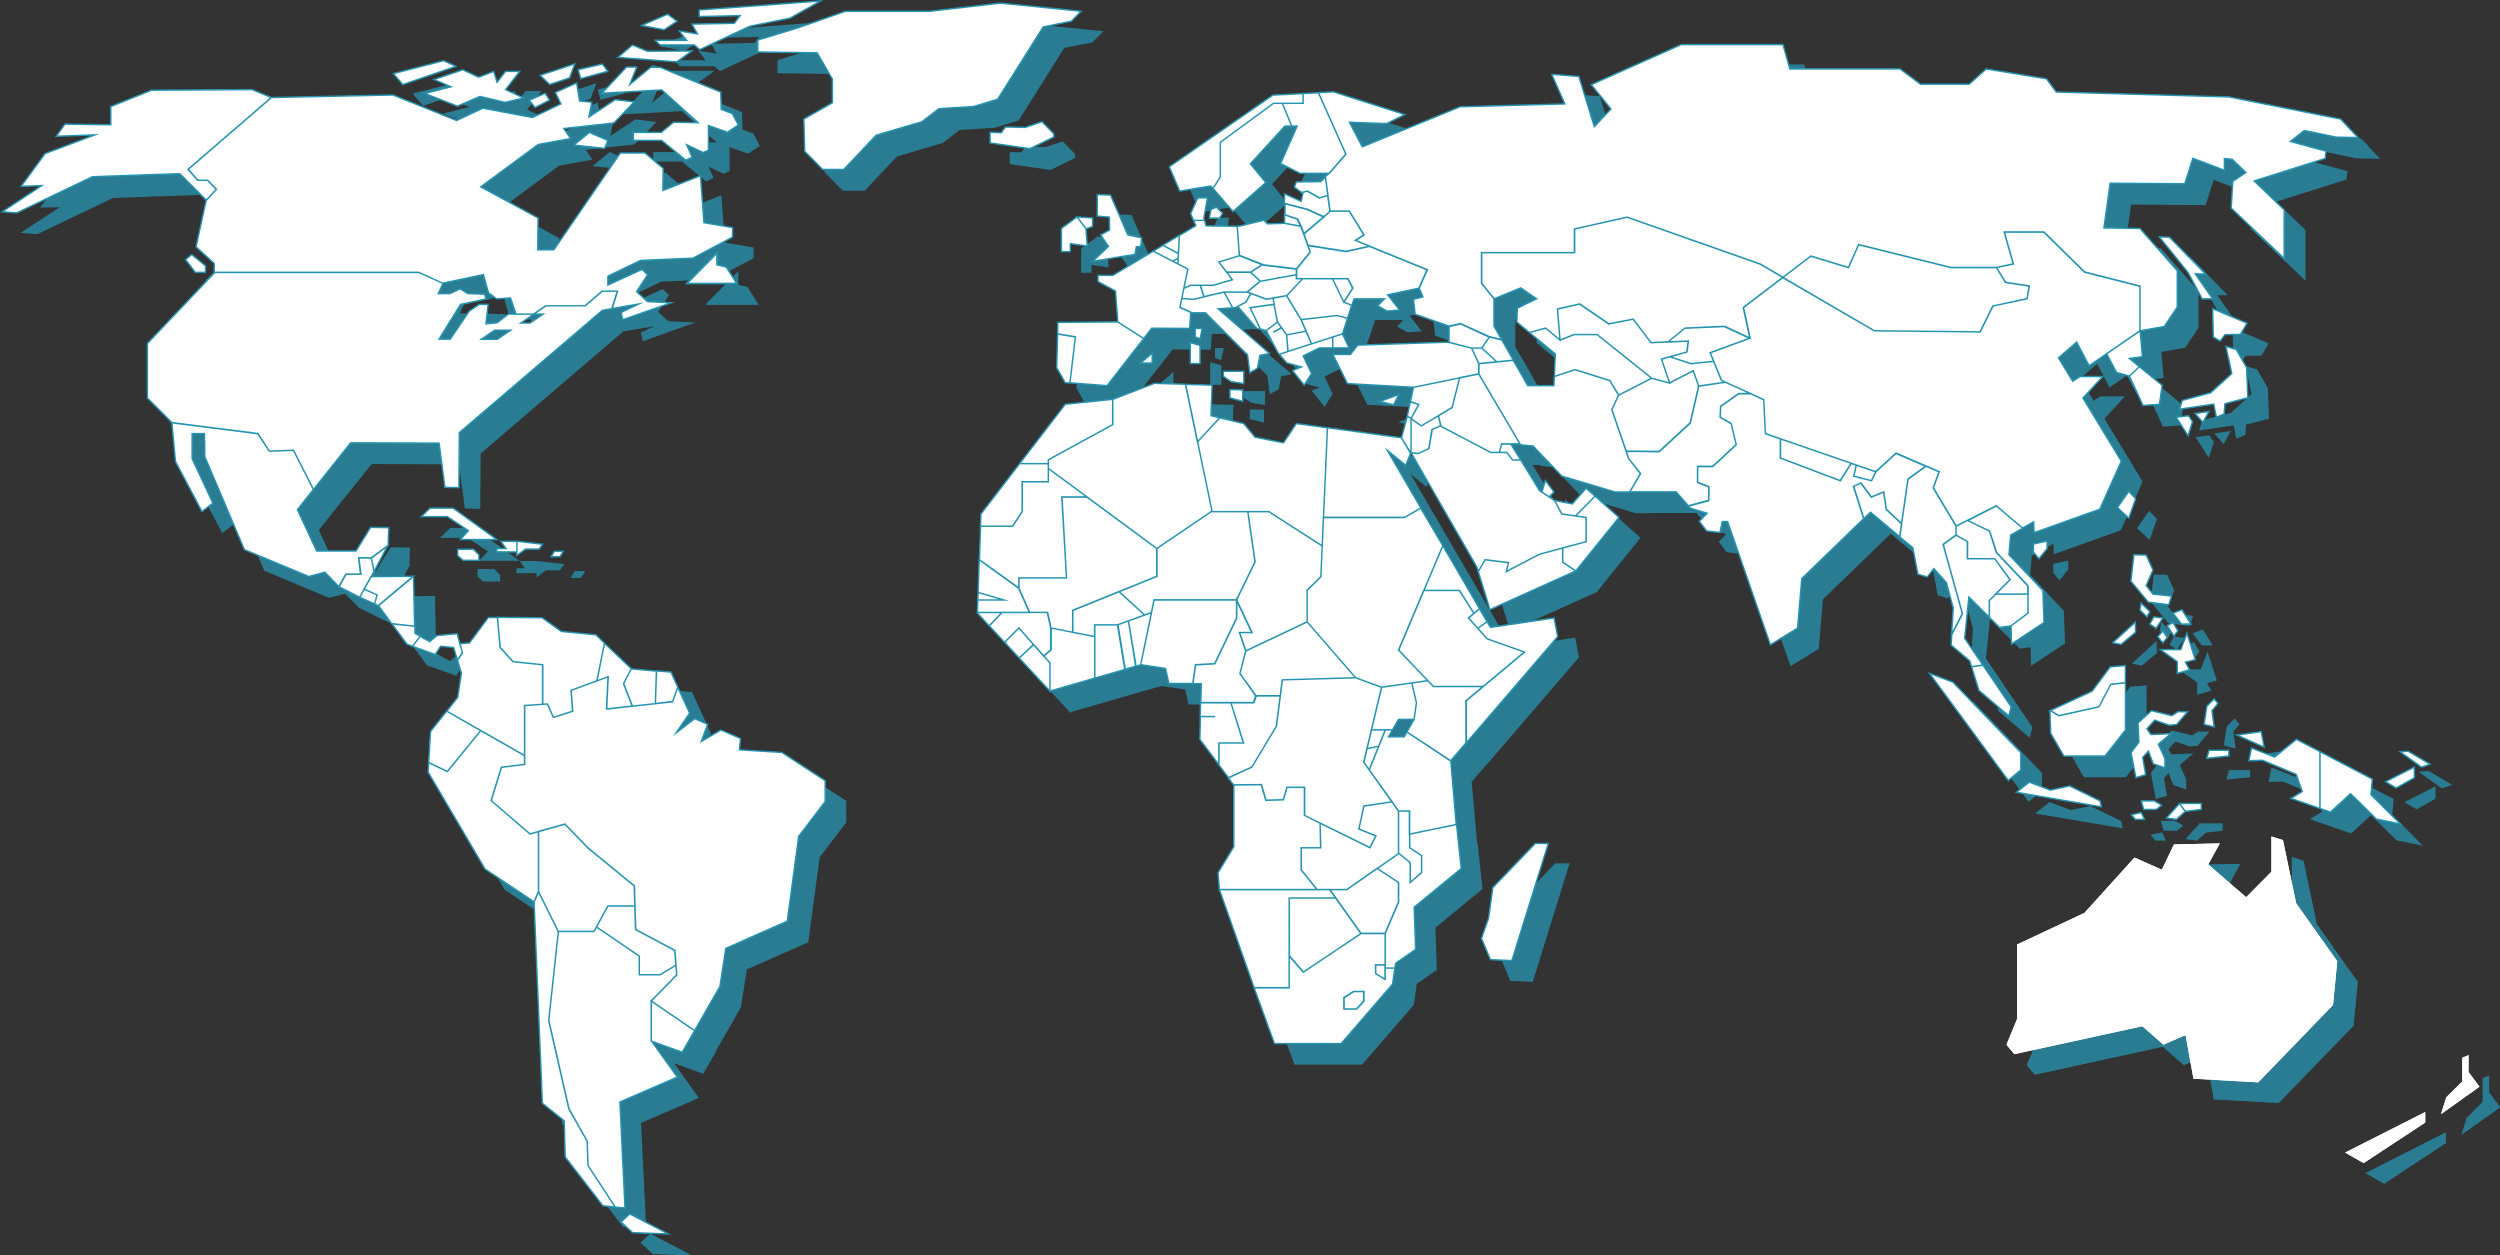 <svg xmlns="http://www.w3.org/2000/svg" viewBox="0 0 686.81 344.88"><rect x="0" y="0" width="686.81" height="344.88" fill="#333333" stroke="none"/><defs><style>.cls-1{isolation:isolate;}.cls-2{opacity:0.75;mix-blend-mode:multiply;}.cls-3,.cls-4{fill:#2594b1;}.cls-4,.cls-6{stroke:#2594b1;stroke-miterlimit:10;stroke-width:0.4px;}.cls-5,.cls-6{fill:#fff;}</style></defs><title>globe2</title><g class="cls-1"><g id="Layer_2" data-name="Layer 2"><g id="large_scale" data-name="large scale"><g class="cls-2"><path class="cls-3" d="M380.32,280.75l-2,2.11h-3.41v-3.11l2.64-1.71h2.8v2.71Zm5.86-9.12v3.07l-2.61-1.57v-2.38h2.61v-8.64h-6.66l-15.83,10.6-3.89-4.47V277h-9.63l5.59,15.29h18.33L388.2,276l.64-4.41-2.66,0ZM137.86,98.85l3.65-2.49h4.39l-3.63,2.49ZM171.1,85.64l-4.66,4h-10.8L152.3,92h2.58l-3.59,2.45h-2.56L152.3,92h-7.05l-3.05,2.37-3.11.31.62-5.36h-2.4l-2.81,1.87-5.21,7.69h-3.07l5.91-9.56,7-1.49-.39-1.3-4.59-.16L131.94,85l-2.72,1.32H126l1.3-2.81-6.59-3H64.59L46.1,100v15l6.75,6.76,23.62,3,3.15,4.78,6.64-.23,5.48,10.76L102,127.29l24.29.08,1.6,12.14,3.85.1.1-15.11L171.1,90.9l2.67-.47,1.52-4.78H171.1Zm23.24-2.08h13.72L205.21,79l-2.58-.61V75.15ZM92.64,157l-5.29-11.41,4.39-5.51-5.48-10.77-6.64.24-3.15-4.78-23.62-3,0,0,1,10.63,7.27,13.75,3-2.3-5.73-12.22v-6.87h3.38l.13,6.39,10.86,25.5,17.69,7.38,4.42-1.17,3.89,4,1.93-3.44h4.08l-.58-4.47h3.49l4.55-3.39.19-4.93-5-.09-4,6.48ZM288.57,46.48l6.57-3.2v-.9l-3.25-3.3-4.56,1.51-5.47-.12-1.16,1.58L277.59,42V44.9Zm58.48,69.38v-3.1l-3.51-.09,0,2.28ZM213.8,16.65v3.27l16.32.23,4.19,7.22V33.9l-7.83,4.44.23,8.86,4.92,5h5.82l8.88-9.39,12.55-3.7,4.7-3.6,9.49-.58,6.65-2L292.23,13,300,11.46l2.72-2.73L280.42,6.49,261.21,8.73H237.94l-13.42,4.66Zm378.56,126-1.9-2-3.11,4.42,3.11,2.91ZM562.49,87.73l.62-3.49-6.53-1-2.48-4.08H541.67l-25.42-6.29-2.79,6.29L503.13,76l-7.71,5.88,25.12,14.67,29.06.31,3.5-7.12ZM568,154.27l-3.73.82v2.2l1.52,1.84,2.21-2.76ZM554.1,79.11l2.48,4.08,6.53,1-.62,3.49-9.38,2-3.51,7.12-29.06-.31L495.42,81.84l-10.87,8.28,1.81,8.41-10.88,4,3.11,7.61,11.57,5.28.47,9.33,30.3,10.48,5.58-5.12,11.9,5.12-1.64,4.43,6.3,10.49,11-5.59,7.2,6.17,3.06-1.74.11,3,18.06-6.46,5.9-13.21L577.9,115l5.41-5.9h-6.22l-2,1.29-3.9-6.42,5-4.35,3.42,6.52,4.79-3.3,9.19-6.32V84.23l-15.23-3.88-11.18-11H556.28l2.48,8.78Zm62.78,18.46,4.26-.06L623,94.43l-9.45-4,.19,7.81,1.86,1.11Zm-11.75,18.05-.69,2.4,9.36-1.38.73,3.61,2.12-.9.23-2.85,6.28-1.61-.33-8.21-2.85-5-2.83-.82,1.62,7.46L613,113.6Zm-1.65,4.63,3.39-.43,1.1,1.64-1.21,3.84Zm9-1.59-1.63,3-2.16-2.45Zm-10.24,50.7-5.14-.53-1.86-2.33,1.86-4.28-1.85-4.11-3.39-.08-.82,7.24,4.79,5.77,5.61.71ZM586.09,182.2l2.27.45,4-3.36-.09-2.75Zm17.73,5.19v3.23l3.37-1-1.14-2.09,2.72-.69-2.32-7.22-1.71,4.46h-5.58Zm-9.94-16.1,2.4,2.36-.78,1.44-1.94-1.89Zm2.4,5.77,1.71,1.16,1.86-2.82-2.49-.31Zm6.37-2.95,2.34,3h2.56l-2.44-3.93Zm0,2.55L604,179l-1.05,1.4-1.86-2.79Zm-2.8,2.33,1.2,1.81-1.2,1.44-1.37-1.68Zm4.56,47.4,1.58,2.17,4.43-.53v-1.64Zm-35.58-25.52.21,6.25,3.56,6.22h11.32l5.6-7.15v-13l-4,.42-3.27,6.18-11,2.44-2.36-1.43Zm-8.05,16.32v-4.78l-18.65-19.34-6.38-2.45L557.35,220Zm21.79,8.51.35,1.62-23.31-3.95,3.5-2.81,5.82,2.22,5.25-1.16Zm14.91,0h-3.6l.69,2.33H598l1.45-1.17Zm-6.3,3.78,1.06,1.28h2.5l-.86-1.86Zm13.23-3.09-3.6,4,2.73.34,2.45-2.2Zm-12-7.1,2.68-.83-.81-4.71,1.58-1.76,1.33,3.51,3.21,1.11v-2.52l-1.81-4,3.43-2.88-5.47.23-1.13-1.56,2.18-2.39,4,1.39,2-.17,3-3.51-2.61-.05-1.69,1.11-5.6-1.36L593,204.25l.26,5.3-2.15,2.86Zm20.1-7.51-.62,2.18,6.07-.62v-1.56Zm1.41-14.11-2,2-.76,5,2.79.68-.62-4.41,1.62-2Zm13.73,13.24-.81-4.31-6.64.94Zm-.45,3.59,9.26,3.86,1.67,4.73L635.05,225l7.93,2.74V212.11l-6.44-3.36-6,4.88-6.35-2.5-.71,3.5Zm-27.58-103-6.25-5.12-2.76,2.55,3.73,8.08,4.51-.31Zm-6.25-5.12-2.76-2.26,3.57-.47-.62-7.15-9.19,6.33,2.69,5.11,3.55,1Zm-8,82.45-5,6.7-11.49,5.32,2.36,1.43,11-2.45,3.27-6.18,4-.42v-4.74Zm-38.09,0,2,6.49,8.22,7,.63-2.49-7.75-11.46Zm98.58,39.91,5.51-5.06,7.15,7L665,232,657,223.91l.39-4.27L643,212.12v15.61ZM661,220.38l2.91,1.74,5-2.82v-2.93Zm4-8.2,5.86,4.19,2.35-.79-6-3.55Zm-122-62-6.3-10.49,1.63-4.43-3.65-1.56-4.89,3.52-2.3,15.9,3.63,3,1.39,7.26,2.56.77,1.84-2.3,3.41,3.85,1.9,7-.45,7.27,2.94-5.76-5.29-19.05,3.58-2.59Zm10.56,8.95,4.23,5.74-4,4h8.85v-2.26l-8.62-9.18-1.91-5.9-6-2.92-3.17,1.6v2.46l3.1,1.81v4.68Zm-7.46,0v-4.68l-3.1-1.81-3.58,2.59,5.29,19.05L541.84,180l-.17,2.86,5.12,4.34.49,1.59,3.1-.46-5-7.34,1.16-11.34,5.6,5.54v-4.64l5.7-5.72-4.23-5.74Zm6,11.46v4.64L555,178l3.14-.43,4.67-3.51v-5.23h-8.85Zm2-13.19,8.62,9.18v7.49l-4.67,3.51.12,5,8.94-5.9-.31-8.78L557.51,158l.46-5.4,3.33-1.88-7.2-6.16-7.86,4,6,2.92Zm-37.29-19.1-2,.93,2.8,8.87,1.81-1.75,8.08,6.77.52-3.62-4.24-4-.7-4.75-3.38,1.39Zm2.91-.61-4.89-1.21.68-3.07-1.41-.48-3,4.76-16.46-6.23.05-5.25-4.11-1.43-.47-9.32-3.58-1.63h-3.32l-4.92,3.49-.13,3,3,1.69,1.42,5.82-6.47,5.95H472v4.4l3.1,1.17v3.79l-5.59,1.49.48.57,4.62,1.46-2.16,2.21,2,2.65,3.66.43.65-3h1.45L492,182.74l7.46-4.58,1.16-13.61,17-16.45-2.8-8.87,2-.93,2.91,3.88,3.38-1.39.7,4.75,4.24,4,1.78-12.28,4.89-3.52-8.24-3.56-5.58,5.12Zm-25-11.48-.05,5.25,16.46,6.23,3-4.76Zm20.81,7.2-.68,3.07,4.89,1.21,1.17-2.43ZM422.34,94.09l3.49,2.9,4.44-1.23,3.94,3.29-.68-8.53,6.06-1.4,8,5.48,6.68-1.28,4.89,6.45,4.72-.21,4.62-3.8,10.89-.47,7,3.23-1.81-8.41,10.87-8.28-6.27-3.66L452.63,65.29l-14.4,3.24V75H412.7v8.41l3.42,4.27,7.3-3,4.36,3-5.28,2.57Zm28,20.09-2.45-4-9.55-3-5.64,1.88-.1,2.51h-7.2l-4-7-9.48.94v2.8l11.5,19.52,3.42.32,7.93,8.28,14.6,4.35h4.05l2.94-5-3.26-4.08-4.66-13.52ZM434.21,99.06l-3.94-3.29L425.83,97l7.09,5.87-.26,6.2,5.64-1.88,9.57,3,2.44,4,9.09-4.66-15-12h-6.35ZM472,133.76h4.14l6.47-5.95L481.19,122l-3-1.69.13-3,4.92-3.49h3.32l-6.91-3.16-7.35,1.06L470,121.83l-8.49,7.85-9.12-.09.72,2.07,3.26,4.08-2.94,5h12.74l3.35,3.82,5.59-1.49v-3.79l-3.1-1.17ZM447.58,94.6l-8-5.48-6.06,1.4.68,8.53,3.86-1.52h6.35l15,12,4.9,1.31-2.22-6.56,7-2,.39-3-10.28.46-4.89-6.45Zm2.72,19.58-1.86,4,3.94,11.45,9.12.1,8.49-7.86,2.33-10.1-1.5-4.25-6.52,3.35-4.9-1.31Zm19.89-8.66-5.84-1.9-2.27.66,2.22,6.55,6.52-3.35,1.5,4.25,7.35-1.06-1.08-.49-2.14-5.25Zm-1.7-9.75-4.62,3.79,5.56-.24-.39,3-4.69,1.34,5.84,1.9,6.26-.59-1-2.36,10.88-4-7-3.23Zm-55.79,5.46,4.17,3.8,4.53-.45L418.24,99l-3.41-.84Zm-9-1.58,6.18,1.58h2.78l2.13-3-7.89-3.58-3.2.7Zm8.18,5.87,4.95-.49-4.17-3.8h-2.78Zm-47.1-47.39-1.64.38.42.32-.46,2.1-4.59-2.1,0,2.72,6.25,1.6,4.5,2.05,1.74-1.48-.63-4.42-2.28.69Zm-6.24,6.53,3.49,1.17.95,2,.76,2.11,5.54-4.71-4.5-2.05-6.25-1.6Zm17.71-.94h-5.23l-7.28,6.19,1.15,3.19,10.44,1.66,6.51-1.42L378,71.76l2.33-1.48Zm-14.53-8.09-.54,1.4,2,1.48,1.64-.38L368.15,60l2.28-.69-.71-5-1.3,1.22Zm13.61,19.13L364.93,73.1l.66,1.81-3.74,4.66V82.2H376l1.36,2.58-2.44,3.83,2.14.9.58-1.78H386l-1.85,1.92,2.57,1.46,3.48-.27-3.3-4.22,8.68-1.84,2.21-5-15.87-6.47ZM355.5,34,340.88,44.73v9.54l-2,3.15,5.5,6.33,9-7.94-4.19-5.21,9.45-10.33h1.86L357.89,34ZM329.73,58.14l8.55-1.4.59.68,2-3.15V44.74L355.51,34h8.09V31.35l-8.29.42L326.88,51.45ZM363.6,34h-5.7l2.56,6.26H362l-4.55,10.29,5.31,2.68h8.09L375.37,48l-7.54-16.88-4.23.22ZM608.74,80.9h2.79l-9.85-10.1-2.8-.08,7.92,9.79,3.88,7.23h2.88ZM362,65.84l-3.49-1.17,0,2.32,4.43.82ZM570.53,30.92l-2.67-3.64-16.56-2.7-4.66,4.19h-13.4l-5.58-4.19h-30.3l-1.87-6.68h-28l-24.66,11,5.4,6.68-4.66,4.81-4.21-13.76L432,26.07l3.57,8.14L406.77,35,379.9,46l-3.55-6.76,10.22.39,5-2.49L372,30.92l-4.17.21L375.34,48l-4.55,5.25-1.1,1,.71,5,.63,4.42h5.23l4,6.56L378,71.78l3.88,1.57,15.87,6.47-2.21,5,1,2.48L394,88l.45,4.09,9.28,3.25,3.19-.69,7.89,3.57,3.42.85-2.13-3.73V87.74l-3.42-4.27V75.06H438.2V68.55l14.4-3.25,36.52,12.89,6.27,3.66L503.1,76l10.33,3.15,2.8-6.29,25.41,6.29h12.43l4.66-.93-2.49-8.78h10.88l11.19,11,15.22,3.89V96.52l6.67-1.17L603.79,90V80.05L593.53,68.4l-9.94-.16L585.29,56l20.51.15,2.23-7,8.65,3.27,0-3.21,2.14.22L622.59,53,619,55.47l-.43,7.33,14.6,13.83V63.27l-8.23-7.93,19.5-6.17.25-2-9.81-2.67,3.82-3,8.77,1.81,5.94.12-4.77-5.12L618,32.27Zm-218.65,52-3.6,2.95,5.24,2,5.58-1,4.43-4.65h-1.75V81.1Zm-2.68-2.54,2.68,2.54,9.9-1.83V79.57l-9-1.09-.38-.15ZM330.31,87.6l3.21.23,2.91-.68L335.38,84h-2.73l-1.78.82Zm12.3-7.21h6.59l3.23-2.06-6.31-2.48-5.64,1.75Zm-44.34,30.33,1.3.1,1.5-12.64-4.89-.82-.24,9.25ZM374.8,88.61l2.45-3.83-1.36-2.58h-4.18ZM363,67.8,358.52,67l-4.66.15-1.05-1-6.69,1.63h-.59l.59,8,6.33,2.49.36.15,9,1.09,3.73-4.66-.65-1.81-1.16-3.19Zm.58,14.4-4.43,4.66,4,6.58,9.9-1.13,2.82.78,1.15-3.58-2.14-.9-3.09-6.41Zm-18-14.4-8.58-.1-.39-1.53h-3l.61,1.47-4.51,2.71-.41,7.79L332,79.57l-1.09,5.25,1.78-.82H339l.55-.16,4.61-1.35-1.57-2.1-2.13-2.8,5.64-1.75Zm-12-1.63h3l-.16-.64,1-5.53-2.71,0-1.92,4.34Zm8-1.93-1.69-1.68-1.5.62-.47,2.38,2.81,0Zm2.62,18.24L339,84h-3.64l1.05,3.15,5.51-1.28h6.34l2.65-2.17.95-.78-2.68-2.53h-6.59Zm3.16,25.17h-5.6v1.4l2.1,1.44,3.5.54Zm-14.69-7.89v5.75h2.68v-5Zm-2.34-12.18-.51,2.47L333,91.53h3.76l11.58,11.55L349,108l2.13-1.25.67-3.53,2.63-.53L340.28,90.47l4-.24-2.34-4.36-8.42,1.94ZM334,95.8v2.37l1.33.51.59-2.88ZM307.28,81.27V83l4.81,2.6.63,8.51,7.12,4.56L322,95.8l10.42.08.31-4.35H333l-3.24-1.48L332,79.56l-9.48-5-11.12,6.66ZM325.12,73l-2.64,1.58,5.31,2.77,1.52-.82.05-1.28Zm4.24,2.25.27-4.94L325.12,73Zm-1.57,2.1,1.43.75.07-1.57Zm-17.4-12.11.06,3.57L308,70.18l2.15,3.14-4.37,4.15,5.78-1,5.87-.93.38-2.16H319l.26-2.41-3.81-.8-4.76-10.94-3.63-.11V65Zm-4.6,2.58V65.52l-4.25-.29L304,68.49Zm-8.56.54v6.37h2.44V72.57l4.66.64L304,68.49l-2.44-3.26Zm2.34,42.43,10.2.76,10.07-12.93-7.12-4.55-16.46.12-.08,3.14,4.89.82Zm22.6-5.44v-2.74L319,105.38Zm37.28-3.18,6.47-2.09-1.49-3.48-5.33,1Zm-4.1-14.7,1.19,6.59,2.56,3.58,5.33-1-1.36-3.2-4-6.58Zm-11.07,2.73.6,0,3-1.59,1.37-2.36-1-.38h-6.34Zm32.3,12.8-4.82,0,4,8L394,112l17.9-3.65v-2.8l-2-4.29-6.18-1.57-24.95.82Zm-4.83-1.81h4.44l-1.79-3.86-2.69.87Zm-19.9-5.16,1.61.39,3.08-2.36-.87-4.85-6.58.89Zm5.2,6.91,2.05,2.37,4,1.11-2.42,1,3.2,4,2-3.19-2.24-4.89,4.45-2.2h3.68l0-3Zm-3.53-15.15-4.23-1.57-1.37,2.36-3,1.59,1.05-.06,4.91,5.67,1,.25-2.76-5.92,6.58-.89-.32-1.75Zm1.86,9.11,2.32-1.23-1.16-1.6-3.08,2.36,3.23,6.09.36.42,2.4-.77-.35-4.53-1.4-2Zm10.54,3.18,8.48-2.75,1.39-4.27L373,92.31l-9.9,1.13Zm63.28,40.72,2,1.3,1.28-1.33-2.25-3.19ZM389.94,114l-5.2,1.93,3.72.93Zm3.34,6.65V130l2,.23,2.9-1.36.9-5.25,2.27-1,.12,0-.67-2.78-4.67,2.78Zm35.28,19.75L423.42,132h-2.24l-1.6-2.08-4.39,0-13.88-7.25-2.28,1-.89,5.24-2.92,1.36-1.94-.23,18.11,31.46.36,1.17,1.88-3.23,6.42.81-.59,2.45,9.1-4.78,12.81-3.43v-6.67l-6.67-.94-2-3.72Zm-11-10.48h2l1.59,2.08h2.24l-2.72-4.43h-2.56Zm-13-12.36-3.8,2.26.7,2.91,13.73,7.18h2.36l.59-2.34,5.05,0-11.34-19.23-5.21,1.06Zm33,26.51-4.86-1,2,3.72,3.76.54,5.35-5.44-2.44-2.17Zm.93,3.3,2.91.4v6.67l-6.44,1.73v3.88l3.59,2.43,11.86-14.71-6.57-5.84ZM395.4,116.74l-2.12,3.91,2.81,2,8.47-5,2.08-8.18L394,112l-.86,4Zm33.16,41.14-9.1,4.78.59-2.45-6.42-.81-1.88,3.23L415,173.11l23.56-10.62-3.59-2.43v-3.88Zm-35.28-37.23,2.12-3.91-2.31-.79-.84,4Zm-.06,9.48.06-.14v-9.34l-1-.73-1.62,6Zm19.37,133.33,2.46,5.82,5.89.26,10-32.17h-3.57l-11.65,12.1-1.17,8.39Zm-64.75-79-1.7-5h3.41l-4.21-8.94v4.95l-6,12.53-5.28.3-.74,5.15h2.29l-.12,5.27H350l.66-1.87h0l-4.36-6.13Zm-8.39,18h-4.09l-.13,6.27,5.25,7v-6h6.74l-3.44-11.11h-8.32l-.1,3.83Zm-13.67-13.22.92,4.12h6.57l.74-5.15,5.28-.3,6-12.53v-4.95H322.69L319,188.28Zm-33.42-3.42,1.67,1.87v7.77l12.33-3.56v-11.4l-12-2.38v6Zm1.67,9.64v-7.77l-4.46-5-3.95,3.72Zm74.22,36.26L364,229.66V221.9h-4.8l-1,3.42-4.79.15-1.24-4.29-7.62,0v17l-4.34,7.15.38,4.66h26.84l-4.38-5.44v-6.07h5.35Zm-53.53-42.24-2-12.21h-6.36v14.63Zm29.06,9.15,3.44,11.11h-6.74v6l2.65,3.53,6.42-2.94,6.76-11.21,1.07-8.37h-6.71l-.66,1.87Zm62.8-30.81,4,6.3,1.52-1.28L402,155.55l-5.21,12.3ZM285.63,186.42l3.94-3.72-4-4.54-3.92,3.93Zm126-8.16,2.53-1.83-2.07-3.56-3,2.54Zm-18.73,56.52v3.73l3.27,2.19v4.66l-3.11,2.72v-5.46l-3.11-2.54-.09,0-5.87,4.1,5.87,3.85v5.38l-3.67,8.6v9.52l2.66-.05.17-1.28,5.52-3.85-.41-11.59,12.94-10.61-1.29-12.1Zm21.26-58.35-2.53,1.83,2.57,2.89,10.26,3.63-16,13.34v11.61l25.11-29.2-1-5.12L415.06,178ZM350.17,277h9.64V252.33H372.6L370.94,250H340.61Zm47.73-84.35-4.4.62,1.26,5.41-.62,4.59-2,3.47,12,7.94,4.22-4.93V198.12l4.66-3.89H399.43Zm-5.73,14.09-.75,1.32h-4.33l1.11-1.91h-2l-4.43,11,8,11.33h3v6.35l12.88-2.68-1.56-17.44ZM293.61,138h-7.15v8.21l-2.63,4H275l-.32,9.22,10.85,7.8v-2.79h13.06l-1.25-22.26h6.87l-10.6-7.83Zm90.83,72.6,1.8-4.45h-3.83l-1.21,5.13Zm-2.63,6.52,2.63-6.52-3.24.68-.88,3.72ZM277.43,177.58l4.18,4.51,3.92-3.93,4,4.54,2.79,3.15,2-1.7v-6l-.94-4.27H281Zm21.16-13.17H285.53v2.79l3,6.69h4.89l.94,4.27,6,1.18v-6l23.11-9.37v-7.62l-19.24-14.17h-6.87Zm80.32,69,4.66,1.87L382,238.51l-13.7-6.76.17,6.76h-5.35v6.07l4.38,5.44h8.21l14.19-9.89v-11.7l-1.78-2.51-7.75,1.18Zm-19.1,34.8,3.88,4.47,15.83-10.6-6.92-9.73H359.81Zm-59.47-88.85,6,1.19V177.3h6.36l7.4-2.72-7.06-6.42-12.72,5.15Zm89.51,49.09v11.7l.09,0,3.11,2.54v5.46l3.11-2.72V240.7l-3.27-2.19V228.43Zm20.71-54.28-4-6.3h-9.8l-6.93,16.37,9.58,10h13.66l11.36-9.45-10.26-3.63-5.13-5.74Zm-28.15,32h5.79l1.65-2.88h4.29l.62-4.59-1.26-5.41-8.29,1.16Zm-59-49.81v7.62l-10.39,4.22,7.07,6.42,1.85-.68.71-3.44h22.65L350.45,160l-2-13.79H338.37ZM275,150.18h8.82l2.64-4V138h7.15v-5h-7.87l-10.62,13.83Zm-.65,18.19,7.14,2.09h-7.21l-.13,3.43h14.33l-3-6.69-10.85-7.8Zm7.14,2.09-7.14-2.09-.07,2.09ZM350.43,160l-5.09,10.48,4.21,8.94h-3.41l1.7,5,16.91-8v-8.69l3.76-3.71.37-8.45-14.67-9.42h-5.77Zm.05-34.27L347.4,122l-6.62-1.59L334.63,127l4,19.19h15.58l14.67,9.42,1.44-32.47L361.78,122l-3.53,5.29ZM292.38,133h1.24V132l17.71-9.67v-6.94l-13.05,1.36L285.75,133Zm18.95-17.65v6.94L293.62,132v2.38l29.83,22,14.92-10.13h.26l-7.28-35-8.57-.25Zm20-4.14,3.28,15.8,6.15-6.61-2.41-.58.3-8.39ZM370.94,250l8.58,12h6.66l3.67-8.6v-5.38L384,244.23,375.66,250Zm3.94,32.79h3.41l2-2.12V278h-2.8l-2.64,1.7Zm11.3-12.12h-2.61v2.39l2.61,1.56Zm7-140.45,0-.12-2.59-4.22-20.31-2.76-1.09,24.63H391.5l4.49-2.56-9.23-15.86,5.05,4.11Zm2.81,15-4.49,2.56H369.22l-.71,16.28-3.76,3.7v8.7l13.32,15.34,7.14,2.6,12.67-1.78-8-8.4,6.93-16.37,5.21-12.3ZM380.32,215l4.89-20.58-7.14-2.6-20.13.56-1.63,12.8-6.76,11.21-6.42,2.94,1.44,1.92,7.62,0,1.24,4.29,4.79-.16,1-3.41H364v7.76l18,8.85,1.62-3.25-4.66-1.87,1.41-6.3,7.75-1.17Zm-34-24.32,4.36,6.13h6.74l.56-4.43,20.13-.56-13.32-15.34-16.91,8ZM322,173.9l-6.3,2.31,2.06,12.43,1.28-.36Zm-6.3,2.31-3,1.09,2,12.21,3-.87Zm-38.25,1.36,3.52-3.69h-6.78V174ZM80.19,32.43l-5.28-2.17-27.65.15L36.07,34.92v5l-12.58-.15L21.1,43.07l10.62-.38L18.05,47.82l-6.61,9,5.68-.1L6.24,63.82l4,.31L31,54.19l24-.84,7.31,7.3,2.75-3-2.4-2.49H60l-2.66-3L80.2,32.43ZM62.12,78.68l-3.81-3.11L56.68,77l2.65,3.47h2.79ZM208,83.49,205.13,79l-2.57-.61V75.08l-8.29,8.41Zm-4.34-52.55-16.7-6.82-2.49,0-5.8,4.77,1.94-4.8-2.81,0L171,31.22l16.42-.89,10,9-6.74-.11L187.33,42h-7.65v2.19h7.77L194,49.61l1.8-.79-1.56-3.46,4.53,2.16,1.47-.64V40.12L205.48,42l3-2-1.7-3.17-3-1.09Zm-56.23,61h4.82l3.34-2.29h10.8l4.66-4h4.19l-1.52,4.78,7.46-1.28-4.9,2.33.47,2L190,88.75l-6.48-.31-3-2.72,3-4.65L182,79.68l-9.39,4.26V81.49l9-4.31,14.4-.62,10.83-5.76,0-2.63L199,66.8l-1-12.89L187.75,58l.08-6.07-5-4.23h-6.76l-18.28,26.6h-4.42l.08-8.75L137.73,57l15.74-11.65,8.93-1.63L160.53,41l13.75-1.52,5.6-5.82L174.63,33l-7.22,4.78.81-4.08-3.37-.35-.8-4.93L158.2,31l1.52,3.15-7.81,3.73-13.63-2.57-7.21,3.38-17.49-7-33.45.7L57.29,52.16l2.65,3.05h2.72l2.41,2.48-2.76,3-2.8,12.8,5,4.55v2.45H120.7l6.6,3,11.17-2.37,1.4,5,2.26,1.67,3.79-.27ZM167.57,42l-4.29,3.48,8.47.9.9-2.2ZM151,33.12l1.58,2,4-2-1.18-1.89Zm3-6.84,2.54,2.58L162.08,27l1.44-3.82Zm10.43-1.54.69,2.45,7.46-2-1.51-2Zm19-5.07L179.42,18l-4,3.38,16.08,1.27,4.2-3Zm39.14-9L231,5.9,197.71,8.38v1.79L209,9.94,207.38,12l-11.65.23L197.25,15l-5-.81,2,2.56h-8.63L186.87,18h9.44l1.52,1.28,13.74-6.41Zm-40.78,1.94,6.21,1.18,3.56-2.28-2.57-1.92ZM116.3,28.86l14.58-5-3.35-1.55-13.79,3.51Zm16.47-4.05-7.86,2.67,4.63,1.95-7.23,1.84,9,3.5,6.18-2.68,6.87,1.63,5.15-1.18-5-2.33,3.88-5h-3.88l-2.33,3-.94-3-4.11,1.6ZM121.38,147.56h7.16l5.77,3.85-2.2,2.45h10l-12-8.63h-6.33Zm10,10.73,1.51,1.28h4.31v-1.51l-1.5-1.52H131.4ZM158,157.1l-.88,1.46h2.41l.89-1.46Zm-53.24,6.25h-4.08l-1.93,3.45,5.77,2.9,3.91-7.06-.76-3.76h-3.49Zm4.55,5.72-.71,2.47,1,.48,9.65-8.08-11.62.12-1.92,3.43Zm-.71,2.47.71-2.47-3.55-1.58-1.24,2.21Zm3.62-16-4.55,3.39.76,3.76Zm1.1,21.48,6.29.66-.31-13.69L109.61,172Zm10.13,38.11,5.15,2.46,9.17-11.25L128.38,201,124,206.53Zm18.9-39.85h-2.49l-5.19,7-2.65.17.75,2.55-1.39,2,1.08,3.56-1,6.65-3,3.82,21.36,12.2V199.46l5-.34V188.26l-8.15-.84L143,183.49Zm33.92,166.13,3.19,2.92,9.81.36-10.6-5.53Zm15.08-70.55L187,273.42h-5.76v-5.13l-11.77-8-.66,1.22H159L156.39,286l5.55,24.23,5,8.92.23,6.68,7.44,11.39,2.71.28-1.41-29.13,15.78-6.83-7.15-10V280.64l7-7.15Zm1.74,23.91,3.41-5.92-11.92-8.16v10.95ZM159.84,179.11l-5.28-3.76-12.25-.12.7,8.26,3.54,3.93,8.15.84v10.86L156,199l1.65,3.69L163,201l-.44-5.73,7.09-2.61,2.1-10.36L169.32,180ZM113.27,177l4.19,5.66,1.51.53,2.12-2.75-1.49-.82,0-2Zm65.81,12.39-7.39-7-2.1,10.36,3.08-1.12-.42,8.84,7.08-.8-2.42-6.19ZM160.79,232l-7.22,2v16.51l5.44,11h9.81l3.82-7,7.4-.05-.18-5.52-12.58-10.29Zm24.89-33.12,4.75-.54,1.4-4L190,190.3l-4-.34ZM180,254.5l-7.4.05-3.15,5.78,11.76,8v5.13H187l4.29-2.61-.29-4.05L180.24,261Zm-.71-54.9,6.35-.69L186,190l-6.92-.6-2.17,4Zm29.74,8.87-5.39-2.33-5.38,3.16,1.75-4.72L196.48,203l-5.08,3.91,3.69-5.44-3.26-7.11-1.4,4-18.18,2,.42-8.85-3.08,1.13-7.09,2.61.43,5.73-5.29,1.71L156,199l-6.27.42v16.16l-6.37.78-2.8,9.16,10.65,9.18,9.59-2.71,6.49,6.66L179.86,249l.38,12L191,266.76l.47,6.73-7,7.15,11.93,8.16,6.94-12.11L205,266.2l16.87-7.47L225,235.4l7.28-9.52v-5.76l-11.91-7.76-11.65-.71Zm-83.38-28.26-2,1.65-2.62-1.45L119,183.16l6.24,2.23,1.51-2.26,3.57.35,1.05,3.44,1.38-2-.65-2.39-.78-2.85Zm17.66,36.19,6.37-.78v-2.47l-12-6.86-9.17,11.25-5.15-2.46-.16,2.64,15.63,26.61,13.5,9,1.21-2.79V234.07l-2.37.67-10.65-9.18Zm18.57,93.84L156.38,286,159,261.55l-5.44-11-1.21,2.79,2.27,55.35,6,4.84.28,9.92,10.36,13.4,3.36.35-7.44-11.39-.23-6.68Zm-7.23-155.12-7.05-.78v3.89l2.36-1.75h3.76Zm-7.05,2.15v-2.93h-4.4l1.43,2h-2.56v.91Z"/><path class="cls-3" d="M677.69,307.08l-1.45,4.63,10.57-7.52-3-4.05v-4.63l-1.74.72v6.51Zm-27.78,15.2,22-11.15V314L655,325.17Zm-90.16-57.16,18.53-8.69L592,241.24l7.53,3.33,3.33-6.95,12.59-.29-3.19,5.79,10.42,9,6.95-6.94v-9.7l3.18,1,3.62,17.37,11.29,15.92-1.16,12L626,303l-17.8-1-2.17-12-6.08,2.6-5.79-5.06L559,295.22l-2.17-2.61,2.89-6.94Z"/><path class="cls-4" d="M380.32,280.75l-2,2.11h-3.41v-3.11l2.64-1.71h2.8v2.71Zm5.86-9.12v3.07l-2.61-1.57v-2.38h2.61v-8.64h-6.66l-15.83,10.6-3.89-4.47V277h-9.63l5.59,15.29h18.33L388.2,276l.64-4.41-2.66,0ZM137.86,98.85l3.65-2.49h4.39l-3.63,2.49ZM171.1,85.64l-4.66,4h-10.8L152.3,92h2.58l-3.59,2.45h-2.56L152.3,92h-7.05l-3.05,2.37-3.11.31.62-5.36h-2.4l-2.81,1.87-5.21,7.69h-3.07l5.91-9.56,7-1.49-.39-1.3-4.59-.16L131.94,85l-2.72,1.32H126l1.3-2.81-6.59-3H64.59L46.1,100v15l6.75,6.76,23.62,3,3.15,4.78,6.64-.23,5.48,10.76L102,127.29l24.29.08,1.6,12.14,3.85.1.1-15.11L171.1,90.9l2.67-.47,1.52-4.78H171.1Zm23.24-2.08h13.72L205.21,79l-2.58-.61V75.15ZM92.64,157l-5.29-11.41,4.39-5.51-5.48-10.77-6.64.24-3.15-4.78-23.62-3,0,0,1,10.63,7.27,13.75,3-2.3-5.73-12.22v-6.87h3.38l.13,6.39,10.86,25.5,17.69,7.38,4.42-1.17,3.89,4,1.93-3.44h4.08l-.58-4.47h3.49l4.55-3.39.19-4.93-5-.09-4,6.48ZM288.57,46.48l6.57-3.2v-.9l-3.25-3.3-4.56,1.51-5.47-.12-1.16,1.58L277.59,42V44.9Zm58.48,69.38v-3.1l-3.51-.09,0,2.28ZM213.8,16.65v3.27l16.32.23,4.19,7.22V33.9l-7.83,4.44.23,8.86,4.92,5h5.82l8.88-9.39,12.55-3.7,4.7-3.6,9.49-.58,6.65-2L292.23,13,300,11.46l2.72-2.73L280.42,6.49,261.21,8.73H237.94l-13.42,4.66Zm378.56,126-1.9-2-3.11,4.42,3.11,2.91ZM562.49,87.73l.62-3.49-6.53-1-2.48-4.08H541.67l-25.42-6.29-2.79,6.29L503.13,76l-7.71,5.88,25.12,14.67,29.06.31,3.5-7.12ZM568,154.27l-3.73.82v2.2l1.52,1.84,2.21-2.76ZM554.1,79.11l2.48,4.08,6.53,1-.62,3.49-9.38,2-3.51,7.12-29.06-.31L495.42,81.84l-10.87,8.28,1.81,8.41-10.88,4,3.11,7.61,11.57,5.28.47,9.33,30.3,10.48,5.58-5.12,11.9,5.12-1.64,4.43,6.3,10.49,11-5.59,7.2,6.17,3.06-1.74.11,3,18.06-6.46,5.9-13.21L577.9,115l5.41-5.9h-6.22l-2,1.29-3.9-6.42,5-4.35,3.42,6.52,4.79-3.3,9.19-6.32V84.23l-15.23-3.88-11.18-11H556.28l2.48,8.78Zm62.78,18.46,4.26-.06L623,94.43l-9.45-4,.19,7.81,1.86,1.11Zm-11.75,18.05-.69,2.4,9.36-1.38.73,3.61,2.12-.9.23-2.85,6.28-1.61-.33-8.21-2.85-5-2.83-.82,1.62,7.46L613,113.6Zm-1.65,4.63,3.39-.43,1.1,1.64-1.21,3.84Zm9-1.59-1.63,3-2.16-2.45Zm-10.24,50.7-5.14-.53-1.86-2.33,1.86-4.28-1.85-4.11-3.39-.08-.82,7.24,4.79,5.77,5.61.71ZM586.09,182.2l2.27.45,4-3.36-.09-2.75Zm17.73,5.19v3.23l3.37-1-1.14-2.09,2.72-.69-2.32-7.22-1.71,4.46h-5.58Zm-9.94-16.1,2.4,2.36-.78,1.44-1.94-1.89Zm2.4,5.77,1.71,1.16,1.86-2.82-2.49-.31Zm6.37-2.95,2.34,3h2.56l-2.44-3.93Zm0,2.55L604,179l-1.05,1.4-1.86-2.79Zm-2.8,2.33,1.2,1.81-1.2,1.44-1.37-1.68Zm4.56,47.4,1.58,2.17,4.43-.53v-1.64Zm-35.58-25.52.21,6.25,3.56,6.22h11.32l5.6-7.15v-13l-4,.42-3.27,6.18-11,2.44-2.36-1.43Zm-8.05,16.32v-4.78l-18.65-19.34-6.38-2.45L557.35,220Zm21.79,8.51.35,1.62-23.31-3.95,3.5-2.81,5.82,2.22,5.25-1.16Zm14.91,0h-3.6l.69,2.33H598l1.45-1.17Zm-6.3,3.78,1.06,1.28h2.5l-.86-1.86Zm13.23-3.09-3.6,4,2.73.34,2.45-2.2Zm-12-7.1,2.68-.83-.81-4.71,1.58-1.76,1.33,3.51,3.21,1.11v-2.52l-1.81-4,3.43-2.88-5.47.23-1.13-1.56,2.18-2.39,4,1.39,2-.17,3-3.51-2.61-.05-1.69,1.11-5.6-1.36L593,204.25l.26,5.3-2.15,2.86Zm20.1-7.51-.62,2.18,6.07-.62v-1.56Zm1.41-14.11-2,2-.76,5,2.79.68-.62-4.41,1.62-2Zm13.73,13.24-.81-4.31-6.64.94Zm-.45,3.59,9.26,3.86,1.67,4.73L635.05,225l7.93,2.74V212.11l-6.44-3.36-6,4.88-6.35-2.5-.71,3.5Zm-27.58-103-6.25-5.12-2.76,2.55,3.73,8.08,4.51-.31Zm-6.25-5.12-2.76-2.26,3.57-.47-.62-7.15-9.19,6.33,2.69,5.11,3.55,1Zm-8,82.45-5,6.7-11.49,5.32,2.36,1.43,11-2.45,3.27-6.18,4-.42v-4.74Zm-38.09,0,2,6.49,8.22,7,.63-2.49-7.75-11.46Zm98.58,39.91,5.51-5.06,7.15,7L665,232,657,223.91l.39-4.27L643,212.12v15.61ZM661,220.38l2.91,1.74,5-2.82v-2.93Zm4-8.2,5.86,4.19,2.35-.79-6-3.55Zm-122-62-6.3-10.49,1.63-4.43-3.65-1.56-4.89,3.52-2.3,15.9,3.63,3,1.39,7.26,2.56.77,1.84-2.3,3.41,3.85,1.9,7-.45,7.27,2.94-5.76-5.29-19.05,3.58-2.59Zm10.56,8.95,4.23,5.74-4,4h8.85v-2.26l-8.62-9.18-1.91-5.9-6-2.92-3.17,1.6v2.46l3.1,1.81v4.68Zm-7.46,0v-4.68l-3.1-1.81-3.58,2.59,5.29,19.05L541.84,180l-.17,2.86,5.12,4.34.49,1.59,3.1-.46-5-7.34,1.16-11.34,5.6,5.54v-4.64l5.7-5.72-4.23-5.74Zm6,11.46v4.64L555,178l3.14-.43,4.67-3.51v-5.23h-8.85Zm2-13.19,8.62,9.18v7.49l-4.67,3.51.12,5,8.94-5.9-.31-8.78L557.51,158l.46-5.4,3.33-1.88-7.2-6.16-7.86,4,6,2.92Zm-37.29-19.1-2,.93,2.8,8.87,1.81-1.75,8.08,6.77.52-3.62-4.24-4-.7-4.75-3.38,1.39Zm2.91-.61-4.89-1.21.68-3.07-1.41-.48-3,4.76-16.46-6.23.05-5.25-4.11-1.43-.47-9.32-3.58-1.63h-3.32l-4.92,3.49-.13,3,3,1.69,1.42,5.82-6.47,5.95H472v4.4l3.1,1.17v3.79l-5.59,1.49.48.57,4.62,1.46-2.16,2.21,2,2.65,3.66.43.65-3h1.45L492,182.74l7.46-4.58,1.16-13.61,17-16.45-2.8-8.87,2-.93,2.91,3.88,3.38-1.39.7,4.75,4.24,4,1.78-12.28,4.89-3.52-8.24-3.56-5.58,5.12Zm-25-11.48-.05,5.25,16.46,6.23,3-4.76Zm20.81,7.2-.68,3.07,4.89,1.21,1.17-2.43ZM422.34,94.09l3.49,2.9,4.44-1.23,3.94,3.29-.68-8.53,6.06-1.4,8,5.48,6.68-1.28,4.89,6.45,4.72-.21,4.62-3.8,10.89-.47,7,3.23-1.81-8.41,10.87-8.28-6.27-3.66L452.63,65.29l-14.4,3.24V75H412.7v8.41l3.42,4.27,7.3-3,4.36,3-5.28,2.57Zm28,20.09-2.45-4-9.55-3-5.64,1.88-.1,2.51h-7.2l-4-7-9.48.94v2.8l11.5,19.52,3.42.32,7.93,8.28,14.6,4.35h4.05l2.94-5-3.26-4.08-4.66-13.52ZM434.21,99.06l-3.94-3.29L425.83,97l7.09,5.87-.26,6.2,5.64-1.88,9.57,3,2.44,4,9.09-4.66-15-12h-6.35ZM472,133.76h4.14l6.47-5.95L481.19,122l-3-1.69.13-3,4.92-3.49h3.32l-6.91-3.16-7.35,1.06L470,121.83l-8.49,7.85-9.12-.09.72,2.07,3.26,4.08-2.94,5h12.74l3.35,3.82,5.59-1.49v-3.79l-3.1-1.17ZM447.58,94.6l-8-5.48-6.06,1.4.68,8.53,3.86-1.52h6.35l15,12,4.9,1.31-2.22-6.56,7-2,.39-3-10.28.46-4.89-6.45Zm2.72,19.58-1.86,4,3.94,11.45,9.12.1,8.49-7.86,2.33-10.1-1.5-4.25-6.52,3.35-4.9-1.31Zm19.89-8.66-5.84-1.9-2.27.66,2.22,6.55,6.52-3.35,1.5,4.25,7.35-1.06-1.08-.49-2.14-5.25Zm-1.7-9.75-4.62,3.79,5.56-.24-.39,3-4.69,1.34,5.84,1.9,6.26-.59-1-2.36,10.88-4-7-3.23Zm-55.79,5.46,4.17,3.8,4.53-.45L418.24,99l-3.41-.84Zm-9-1.58,6.18,1.58h2.78l2.13-3-7.89-3.58-3.2.7Zm8.18,5.87,4.95-.49-4.17-3.8h-2.78Zm-47.1-47.39-1.64.38.42.32-.46,2.1-4.59-2.1,0,2.72,6.25,1.6,4.5,2.05,1.74-1.48-.63-4.42-2.28.69Zm-6.24,6.53,3.49,1.17.95,2,.76,2.11,5.54-4.71-4.5-2.05-6.25-1.6Zm17.71-.94h-5.23l-7.28,6.19,1.15,3.19,10.44,1.66,6.51-1.42L378,71.76l2.33-1.48Zm-14.53-8.09-.54,1.4,2,1.48,1.64-.38L368.15,60l2.28-.69-.71-5-1.3,1.22Zm13.61,19.13L364.93,73.1l.66,1.81-3.74,4.66V82.2H376l1.36,2.58-2.44,3.83,2.14.9.58-1.78H386l-1.85,1.92,2.57,1.46,3.48-.27-3.3-4.22,8.68-1.84,2.21-5-15.87-6.47ZM355.5,34,340.88,44.73v9.54l-2,3.15,5.5,6.33,9-7.94-4.19-5.21,9.45-10.33h1.86L357.89,34ZM329.73,58.14l8.55-1.4.59.68,2-3.15V44.74L355.51,34h8.09V31.35l-8.29.42L326.88,51.45ZM363.6,34h-5.7l2.56,6.26H362l-4.55,10.29,5.31,2.68h8.09L375.37,48l-7.54-16.88-4.23.22ZM608.74,80.9h2.79l-9.85-10.1-2.8-.08,7.92,9.79,3.88,7.23h2.88ZM362,65.84l-3.49-1.17,0,2.32,4.43.82ZM570.53,30.92l-2.67-3.64-16.56-2.7-4.66,4.19h-13.4l-5.58-4.19h-30.3l-1.87-6.68h-28l-24.66,11,5.4,6.68-4.66,4.81-4.21-13.76L432,26.07l3.57,8.14L406.77,35,379.9,46l-3.55-6.76,10.22.39,5-2.49L372,30.92l-4.17.21L375.34,48l-4.55,5.25-1.1,1,.71,5,.63,4.42h5.23l4,6.56L378,71.78l3.88,1.57,15.87,6.47-2.21,5,1,2.48L394,88l.45,4.09,9.28,3.25,3.19-.69,7.89,3.57,3.42.85-2.13-3.73V87.74l-3.42-4.27V75.06H438.2V68.55l14.4-3.25,36.52,12.89,6.27,3.66L503.1,76l10.33,3.15,2.8-6.29,25.41,6.29h12.43l4.66-.93-2.49-8.78h10.88l11.19,11,15.22,3.89V96.52l6.67-1.17L603.79,90V80.05L593.53,68.4l-9.94-.16L585.29,56l20.51.15,2.23-7,8.65,3.27,0-3.21,2.14.22L622.59,53,619,55.47l-.43,7.33,14.6,13.83V63.27l-8.23-7.93,19.5-6.17.25-2-9.81-2.67,3.82-3,8.77,1.81,5.94.12-4.77-5.12L618,32.27Zm-218.65,52-3.6,2.95,5.24,2,5.58-1,4.43-4.65h-1.75V81.1Zm-2.68-2.54,2.68,2.54,9.9-1.83V79.57l-9-1.09-.38-.15ZM330.31,87.6l3.21.23,2.91-.68L335.38,84h-2.73l-1.78.82Zm12.3-7.21h6.59l3.23-2.06-6.31-2.48-5.64,1.75Zm-44.34,30.33,1.3.1,1.5-12.64-4.89-.82-.24,9.25ZM374.8,88.61l2.45-3.83-1.36-2.58h-4.18ZM363,67.8,358.52,67l-4.66.15-1.05-1-6.69,1.63h-.59l.59,8,6.33,2.49.36.15,9,1.09,3.73-4.66-.65-1.81-1.16-3.19Zm.58,14.4-4.43,4.66,4,6.58,9.9-1.13,2.82.78,1.15-3.58-2.14-.9-3.09-6.41Zm-18-14.4-8.58-.1-.39-1.53h-3l.61,1.47-4.51,2.71-.41,7.79L332,79.57l-1.09,5.25,1.78-.82H339l.55-.16,4.61-1.35-1.57-2.1-2.13-2.8,5.64-1.75Zm-12-1.63h3l-.16-.64,1-5.53-2.71,0-1.92,4.34Zm8-1.93-1.69-1.68-1.5.62-.47,2.38,2.81,0Zm2.62,18.24L339,84h-3.64l1.05,3.15,5.51-1.28h6.34l2.65-2.17.95-.78-2.68-2.53h-6.59Zm3.16,25.17h-5.6v1.4l2.1,1.44,3.5.54Zm-14.69-7.89v5.75h2.68v-5Zm-2.34-12.18-.51,2.47L333,91.53h3.76l11.58,11.55L349,108l2.13-1.25.67-3.53,2.63-.53L340.28,90.47l4-.24-2.34-4.36-8.42,1.94ZM334,95.8v2.37l1.33.51.59-2.88ZM307.28,81.27V83l4.81,2.6.63,8.51,7.12,4.56L322,95.8l10.42.08.31-4.35H333l-3.24-1.48L332,79.56l-9.48-5-11.12,6.66ZM325.12,73l-2.64,1.58,5.31,2.77,1.52-.82.05-1.28Zm4.24,2.25.27-4.94L325.12,73Zm-1.57,2.1,1.43.75.07-1.57Zm-17.4-12.11.06,3.57L308,70.18l2.15,3.14-4.37,4.15,5.78-1,5.87-.93.38-2.16H319l.26-2.41-3.81-.8-4.76-10.94-3.63-.11V65Zm-4.6,2.58V65.52l-4.25-.29L304,68.49Zm-8.56.54v6.37h2.44V72.57l4.66.64L304,68.49l-2.44-3.26Zm2.34,42.43,10.2.76,10.07-12.93-7.12-4.55-16.46.12-.08,3.14,4.89.82Zm22.6-5.44v-2.74L319,105.38Zm37.28-3.18,6.47-2.09-1.49-3.48-5.33,1Zm-4.1-14.7,1.19,6.59,2.56,3.58,5.33-1-1.36-3.2-4-6.58Zm-11.07,2.73.6,0,3-1.59,1.37-2.36-1-.38h-6.34Zm32.3,12.8-4.82,0,4,8L394,112l17.9-3.65v-2.8l-2-4.29-6.18-1.57-24.95.82Zm-4.83-1.81h4.44l-1.79-3.86-2.69.87Zm-19.9-5.16,1.61.39,3.08-2.36-.87-4.85-6.58.89Zm5.2,6.91,2.05,2.37,4,1.11-2.42,1,3.2,4,2-3.19-2.24-4.89,4.45-2.2h3.68l0-3Zm-3.53-15.15-4.23-1.57-1.37,2.36-3,1.59,1.05-.06,4.91,5.67,1,.25-2.76-5.92,6.58-.89-.32-1.75Zm1.86,9.11,2.32-1.23-1.16-1.6-3.08,2.36,3.23,6.09.36.42,2.4-.77-.35-4.53-1.4-2Zm10.54,3.18,8.48-2.75,1.39-4.27L373,92.31l-9.9,1.13Zm63.28,40.72,2,1.3,1.28-1.33-2.25-3.19ZM389.94,114l-5.2,1.93,3.72.93Zm3.34,6.65V130l2,.23,2.9-1.36.9-5.25,2.27-1,.12,0-.67-2.78-4.67,2.78Zm35.28,19.75L423.42,132h-2.24l-1.6-2.08-4.39,0-13.88-7.25-2.28,1-.89,5.24-2.92,1.36-1.94-.23,18.11,31.46.36,1.17,1.88-3.23,6.42.81-.59,2.45,9.1-4.78,12.81-3.43v-6.67l-6.67-.94-2-3.72Zm-11-10.48h2l1.59,2.08h2.24l-2.72-4.43h-2.56Zm-13-12.36-3.8,2.26.7,2.91,13.73,7.18h2.36l.59-2.34,5.05,0-11.34-19.23-5.21,1.06Zm33,26.51-4.86-1,2,3.72,3.76.54,5.35-5.44-2.44-2.17Zm.93,3.3,2.91.4v6.67l-6.44,1.73v3.88l3.59,2.43,11.86-14.71-6.57-5.84ZM395.4,116.74l-2.12,3.91,2.81,2,8.47-5,2.08-8.18L394,112l-.86,4Zm33.16,41.14-9.1,4.78.59-2.45-6.42-.81-1.88,3.23L415,173.11l23.56-10.62-3.59-2.43v-3.88Zm-35.28-37.23,2.12-3.91-2.31-.79-.84,4Zm-.06,9.48.06-.14v-9.34l-1-.73-1.62,6Zm19.37,133.33,2.46,5.82,5.89.26,10-32.17h-3.57l-11.65,12.1-1.17,8.39Zm-64.75-79-1.7-5h3.41l-4.21-8.94v4.95l-6,12.53-5.28.3-.74,5.15h2.29l-.12,5.27H350l.66-1.87h0l-4.36-6.13Zm-8.39,18h-4.09l-.13,6.27,5.25,7v-6h6.74l-3.44-11.11h-8.32l-.1,3.83Zm-13.67-13.22.92,4.12h6.57l.74-5.15,5.28-.3,6-12.53v-4.95H322.69L319,188.28Zm-33.42-3.42,1.67,1.87v7.77l12.33-3.56v-11.4l-12-2.38v6Zm1.67,9.64v-7.77l-4.46-5-3.95,3.72Zm74.22,36.26L364,229.66V221.9h-4.8l-1,3.42-4.79.15-1.24-4.29-7.62,0v17l-4.34,7.15.38,4.66h26.84l-4.38-5.44v-6.07h5.35Zm-53.53-42.24-2-12.21h-6.36v14.63Zm29.06,9.15,3.44,11.11h-6.74v6l2.65,3.53,6.42-2.94,6.76-11.21,1.07-8.37h-6.71l-.66,1.87Zm62.8-30.81,4,6.3,1.52-1.28L402,155.55l-5.21,12.3ZM285.63,186.42l3.94-3.72-4-4.54-3.92,3.93Zm126-8.16,2.53-1.83-2.07-3.56-3,2.54Zm-18.73,56.52v3.73l3.27,2.19v4.66l-3.11,2.72v-5.46l-3.11-2.54-.09,0-5.87,4.1,5.87,3.85v5.38l-3.67,8.6v9.52l2.66-.05.17-1.28,5.52-3.85-.41-11.59,12.94-10.61-1.29-12.1Zm21.26-58.35-2.53,1.83,2.57,2.89,10.26,3.63-16,13.34v11.61l25.11-29.2-1-5.12L415.06,178ZM350.17,277h9.64V252.33H372.6L370.94,250H340.61Zm47.73-84.35-4.4.62,1.26,5.41-.62,4.59-2,3.47,12,7.94,4.22-4.93V198.12l4.66-3.89H399.43Zm-5.73,14.09-.75,1.32h-4.33l1.11-1.91h-2l-4.43,11,8,11.33h3v6.35l12.88-2.68-1.56-17.44ZM293.61,138h-7.15v8.21l-2.63,4H275l-.32,9.22,10.85,7.8v-2.79h13.06l-1.25-22.26h6.87l-10.6-7.83Zm90.83,72.6,1.8-4.45h-3.83l-1.21,5.13Zm-2.63,6.52,2.63-6.52-3.24.68-.88,3.72ZM277.43,177.58l4.18,4.51,3.92-3.93,4,4.54,2.79,3.15,2-1.7v-6l-.94-4.27H281Zm21.16-13.17H285.53v2.79l3,6.69h4.89l.94,4.27,6,1.18v-6l23.11-9.37v-7.62l-19.24-14.17h-6.87Zm80.32,69,4.66,1.87L382,238.51l-13.7-6.76.17,6.76h-5.35v6.07l4.38,5.44h8.21l14.19-9.89v-11.7l-1.78-2.51-7.75,1.18Zm-19.1,34.8,3.88,4.47,15.83-10.6-6.92-9.73H359.81Zm-59.47-88.85,6,1.19V177.3h6.36l7.4-2.72-7.06-6.42-12.72,5.15Zm89.51,49.09v11.7l.09,0,3.11,2.54v5.46l3.11-2.72V240.7l-3.27-2.19V228.43Zm20.71-54.28-4-6.3h-9.8l-6.93,16.37,9.58,10h13.66l11.36-9.45-10.26-3.63-5.13-5.74Zm-28.15,32h5.79l1.65-2.88h4.29l.62-4.59-1.26-5.41-8.29,1.16Zm-59-49.81v7.62l-10.39,4.22,7.07,6.42,1.85-.68.71-3.44h22.65L350.45,160l-2-13.79H338.37ZM275,150.18h8.82l2.64-4V138h7.15v-5h-7.87l-10.62,13.83Zm-.65,18.19,7.14,2.09h-7.21l-.13,3.43h14.33l-3-6.69-10.85-7.8Zm7.14,2.09-7.14-2.09-.07,2.09ZM350.43,160l-5.09,10.48,4.21,8.94h-3.41l1.7,5,16.91-8v-8.69l3.76-3.71.37-8.45-14.67-9.42h-5.77Zm.05-34.27L347.4,122l-6.62-1.59L334.63,127l4,19.19h15.58l14.67,9.42,1.44-32.47L361.78,122l-3.53,5.29ZM292.38,133h1.24V132l17.71-9.67v-6.94l-13.05,1.36L285.75,133Zm18.95-17.65v6.94L293.62,132v2.38l29.83,22,14.92-10.13h.26l-7.28-35-8.57-.25Zm20-4.14,3.28,15.8,6.15-6.61-2.41-.58.3-8.39ZM370.94,250l8.58,12h6.66l3.67-8.6v-5.38L384,244.23,375.66,250Zm3.94,32.79h3.41l2-2.12V278h-2.8l-2.64,1.7Zm11.3-12.12h-2.61v2.39l2.61,1.56Zm7-140.45,0-.12-2.59-4.22-20.31-2.76-1.09,24.63H391.5l4.49-2.56-9.23-15.86,5.05,4.11Zm2.81,15-4.49,2.56H369.22l-.71,16.28-3.76,3.7v8.7l13.32,15.34,7.14,2.6,12.67-1.78-8-8.4,6.93-16.37,5.21-12.3ZM380.32,215l4.89-20.58-7.14-2.6-20.13.56-1.63,12.8-6.76,11.21-6.42,2.94,1.44,1.92,7.62,0,1.24,4.29,4.79-.16,1-3.41H364v7.76l18,8.85,1.62-3.25-4.66-1.87,1.41-6.3,7.75-1.17Zm-34-24.32,4.36,6.13h6.74l.56-4.43,20.13-.56-13.32-15.34-16.91,8ZM322,173.9l-6.3,2.31,2.06,12.43,1.28-.36Zm-6.3,2.31-3,1.09,2,12.21,3-.87Zm-38.25,1.36,3.52-3.69h-6.78V174ZM80.19,32.43l-5.28-2.17-27.65.15L36.07,34.92v5l-12.58-.15L21.1,43.07l10.62-.38L18.05,47.82l-6.61,9,5.68-.1L6.24,63.82l4,.31L31,54.19l24-.84,7.31,7.3,2.75-3-2.4-2.49H60l-2.66-3L80.2,32.43ZM62.12,78.68l-3.81-3.11L56.68,77l2.65,3.47h2.79ZM208,83.49,205.13,79l-2.57-.61V75.08l-8.29,8.41Zm-4.34-52.55-16.7-6.82-2.49,0-5.8,4.77,1.94-4.8-2.81,0L171,31.22l16.42-.89,10,9-6.74-.11L187.33,42h-7.65v2.19h7.77L194,49.61l1.8-.79-1.56-3.46,4.53,2.16,1.47-.64V40.12L205.48,42l3-2-1.7-3.17-3-1.09Zm-56.23,61h4.82l3.34-2.29h10.8l4.66-4h4.19l-1.52,4.78,7.46-1.28-4.9,2.33.47,2L190,88.75l-6.48-.31-3-2.72,3-4.65L182,79.68l-9.39,4.26V81.49l9-4.31,14.4-.62,10.83-5.76,0-2.63L199,66.8l-1-12.89L187.75,58l.08-6.07-5-4.23h-6.76l-18.28,26.6h-4.42l.08-8.75L137.73,57l15.74-11.65,8.93-1.63L160.53,41l13.75-1.52,5.6-5.82L174.63,33l-7.22,4.78.81-4.08-3.37-.35-.8-4.93L158.2,31l1.52,3.15-7.81,3.73-13.63-2.57-7.21,3.38-17.49-7-33.45.7L57.29,52.16l2.65,3.05h2.72l2.41,2.48-2.76,3-2.8,12.8,5,4.55v2.45H120.7l6.6,3,11.17-2.37,1.4,5,2.26,1.67,3.79-.27ZM167.57,42l-4.29,3.48,8.47.9.9-2.2ZM151,33.12l1.58,2,4-2-1.18-1.89Zm3-6.84,2.54,2.58L162.08,27l1.44-3.82Zm10.43-1.54.69,2.45,7.46-2-1.51-2Zm19-5.07L179.42,18l-4,3.38,16.08,1.27,4.2-3Zm39.14-9L231,5.9,197.71,8.38v1.79L209,9.94,207.38,12l-11.65.23L197.25,15l-5-.81,2,2.56h-8.63L186.87,18h9.44l1.52,1.28,13.74-6.41Zm-40.78,1.94,6.21,1.18,3.56-2.28-2.57-1.92ZM116.3,28.86l14.58-5-3.35-1.55-13.79,3.51Zm16.47-4.05-7.86,2.67,4.63,1.95-7.23,1.84,9,3.5,6.18-2.68,6.87,1.63,5.15-1.18-5-2.33,3.88-5h-3.88l-2.33,3-.94-3-4.11,1.6ZM121.38,147.56h7.16l5.77,3.85-2.2,2.45h10l-12-8.63h-6.33Zm10,10.73,1.51,1.28h4.31v-1.51l-1.5-1.52H131.4ZM158,157.1l-.88,1.46h2.41l.89-1.46Zm-53.24,6.25h-4.08l-1.93,3.45,5.77,2.9,3.91-7.06-.76-3.76h-3.49Zm4.55,5.72-.71,2.47,1,.48,9.65-8.08-11.62.12-1.92,3.43Zm-.71,2.47.71-2.47-3.55-1.58-1.24,2.21Zm3.62-16-4.55,3.39.76,3.76Zm1.1,21.48,6.29.66-.31-13.69L109.61,172Zm10.13,38.11,5.15,2.46,9.17-11.25L128.38,201,124,206.53Zm18.9-39.85h-2.49l-5.19,7-2.65.17.75,2.55-1.39,2,1.08,3.56-1,6.65-3,3.82,21.36,12.2V199.46l5-.34V188.26l-8.15-.84L143,183.49Zm33.92,166.13,3.19,2.92,9.81.36-10.6-5.53Zm15.08-70.55L187,273.42h-5.76v-5.13l-11.77-8-.66,1.22H159L156.39,286l5.55,24.23,5,8.92.23,6.68,7.44,11.39,2.71.28-1.41-29.13,15.78-6.83-7.15-10V280.64l7-7.15Zm1.74,23.91,3.41-5.92-11.92-8.16v10.95ZM159.84,179.11l-5.28-3.76-12.25-.12.7,8.26,3.54,3.93,8.15.84v10.86L156,199l1.65,3.69L163,201l-.44-5.73,7.09-2.61,2.1-10.36L169.32,180ZM113.27,177l4.19,5.66,1.51.53,2.12-2.75-1.49-.82,0-2Zm65.81,12.39-7.39-7-2.1,10.36,3.08-1.12-.42,8.84,7.08-.8-2.42-6.19ZM160.79,232l-7.22,2v16.51l5.44,11h9.81l3.82-7,7.4-.05-.18-5.52-12.58-10.29Zm24.89-33.12,4.75-.54,1.4-4L190,190.3l-4-.34ZM180,254.5l-7.4.05-3.15,5.78,11.76,8v5.13H187l4.29-2.61-.29-4.05L180.24,261Zm-.71-54.9,6.35-.69L186,190l-6.92-.6-2.17,4Zm29.74,8.87-5.39-2.33-5.38,3.16,1.75-4.72L196.48,203l-5.08,3.91,3.69-5.44-3.26-7.11-1.4,4-18.18,2,.42-8.85-3.08,1.13-7.09,2.61.43,5.73-5.29,1.71L156,199l-6.27.42v16.16l-6.37.78-2.8,9.16,10.65,9.18,9.59-2.71,6.49,6.66L179.86,249l.38,12L191,266.76l.47,6.73-7,7.15,11.93,8.16,6.94-12.11L205,266.2l16.87-7.47L225,235.4l7.28-9.52v-5.76l-11.91-7.76-11.65-.71Zm-83.38-28.26-2,1.65-2.62-1.45L119,183.16l6.24,2.23,1.51-2.26,3.57.35,1.05,3.44,1.38-2-.65-2.39-.78-2.85Zm17.66,36.19,6.37-.78v-2.47l-12-6.86-9.17,11.25-5.15-2.46-.16,2.64,15.63,26.61,13.5,9,1.21-2.79V234.07l-2.37.67-10.65-9.18Zm18.57,93.84L156.38,286,159,261.55l-5.44-11-1.21,2.79,2.27,55.35,6,4.84.28,9.92,10.36,13.4,3.36.35-7.44-11.39-.23-6.68Zm-7.23-155.12-7.05-.78v3.89l2.36-1.75h3.76Zm-7.05,2.15v-2.93h-4.4l1.43,2h-2.56v.91Z"/><path class="cls-3" d="M677.69,307.08l-1.45,4.63,10.57-7.52-3-4.05v-4.63l-1.74.72v6.51Zm-27.78,15.2,22-11.15V314L655,325.17Zm-90.16-57.16,18.53-8.69L592,241.24l7.53,3.33,3.33-6.95,12.59-.29-3.19,5.79,10.42,9,6.95-6.94v-9.7l3.18,1,3.62,17.37,11.29,15.92-1.16,12L626,303l-17.8-1-2.17-12-6.08,2.6-5.79-5.06L559,295.22l-2.17-2.61,2.89-6.94Z"/></g><g id="a"><path class="cls-5" d="M374.68,275.11l-2,2.11h-3.41v-3.11l2.65-1.71h2.79v2.71Zm5.86-9.12v3.07l-2.6-1.56v-2.39h2.6v-8.64h-6.66l-15.83,10.61-3.89-4.47v8.78h-9.62l5.58,15.3h18.34l14.11-16.33.63-4.41-2.66,0ZM132.22,93.21l3.65-2.49h4.4l-3.63,2.49ZM165.46,80l-4.66,4H150l-3.35,2.29h2.58l-3.59,2.45h-2.56l3.57-2.45h-7l-3.06,2.38-3.11.31.62-5.36h-2.4l-2.8,1.86-5.21,7.69h-3.07l5.9-9.55,7-1.49-.39-1.31-4.59-.16-2.17-1.32-2.72,1.32H120.4l1.3-2.81-6.58-3H59l-18.5,19.5v15l6.75,6.75,23.62,3L74,123.94l6.64-.23,5.48,10.77,10.22-12.83,24.28.08,1.61,12.14,3.85.1.1-15.11,39.3-33.6,2.68-.46L169.66,80h-4.2Zm23.24-2.07h13.72l-2.85-4.54L197,72.77V69.51ZM87,151.38,81.71,140l4.39-5.52L80.62,123.7l-6.64.23-3.15-4.78-23.62-3,0,0,1,10.64,7.27,13.74,3-2.3L52.78,126v-6.88h3.38l.13,6.4L67.14,151l17.7,7.38,4.41-1.17,3.89,4,1.94-3.45h4.08l-.59-4.47h3.5l4.54-3.38.2-4.94-5-.09-4,6.49ZM282.94,40.84l6.57-3.2v-.9l-3.26-3.3L281.69,35l-5.47-.11-1.16,1.58L272,36.34v2.93Zm58.47,69.39,0-3.11-3.52-.09,0,2.29ZM208.17,11v3.28l16.32.23,4.18,7.21v6.53l-7.83,4.45.23,8.85,4.92,5h5.82l8.89-9.39,12.54-3.7,4.7-3.6,9.5-.59,6.64-2L286.6,7.4l7.71-1.58L297,3.09,274.79.85,255.57,3.09H232.3L218.89,7.75ZM586.72,137l-1.9-2-3.11,4.43,3.11,2.91ZM556.85,82.1l.62-3.5-6.52-1-2.49-4.08H536l-25.41-6.29-2.79,6.29-10.34-3.15-7.71,5.88L514.9,90.87l29.06.31,3.5-7.12Zm5.52,66.53-3.74.83v2.2l1.52,1.83,2.22-2.76ZM548.46,73.47,551,77.55l6.52,1-.62,3.5-9.37,2L544,91.18l-29.06-.31L489.78,76.2l-10.87,8.28,1.81,8.41-10.88,4,3.11,7.62,11.58,5.28.46,9.32,30.3,10.48,5.59-5.12,11.89,5.12-1.63,4.43,6.29,10.49,11-5.58,7.21,6.16,3.05-1.74.11,3,18.06-6.45,5.91-13.22-10.54-17.33,5.42-5.91h-6.23l-2,1.29-3.91-6.41,5-4.35,3.41,6.51,4.79-3.29,9.19-6.33V78.59L572.7,74.71l-11.19-11H550.64l2.48,8.78Zm62.79,18.47,4.25-.06,1.81-3.09-9.45-4,.19,7.8,1.87,1.11ZM599.5,110l-.7,2.4,9.37-1.38.72,3.61,2.13-.9.23-2.84,6.28-1.62L617.2,101l-2.86-5-2.83-.83,1.62,7.46-5.8,5.27Zm-1.65,4.63,3.38-.42,1.1,1.63-1.21,3.84Zm9-1.59-1.64,3-2.15-2.44Zm-10.25,50.71-5.13-.54-1.87-2.33,1.87-4.28-1.86-4.11-3.38-.07-.83,7.23,4.79,5.78,5.62.71Zm-16.18,12.83,2.28.45,4-3.36-.08-2.74Zm17.73,5.2V185l3.37-1-1.14-2.08,2.72-.7L600.81,174l-1.7,4.46h-5.59Zm-9.94-16.11,2.4,2.36-.78,1.45-1.94-1.9Zm2.4,5.78,1.71,1.15,1.87-2.82-2.49-.3Zm6.37-3,2.34,3h2.56l-2.44-3.94Zm0,2.55,1.32,2.3-1.06,1.41-1.85-2.8Zm-2.79,2.33,1.2,1.81-1.2,1.45-1.38-1.68Zm4.55,47.41,1.58,2.17,4.43-.54v-1.63Zm-35.58-25.53.22,6.25L567,207.7h11.31l5.6-7.14v-13l-4,.42-3.27,6.18-11,2.44-2.36-1.43Zm-8,16.32v-4.77l-18.66-19.35L530.11,185l21.61,29.41Zm21.79,8.51.35,1.62-23.32-4,3.5-2.8,5.82,2.21,5.25-1.16Zm14.9,0h-3.6l.69,2.33h3.45l1.45-1.17Zm-6.29,3.78,1.05,1.29h2.51l-.87-1.87Zm13.22-3.08-3.6,4,2.74.35,2.44-2.2Zm-12-7.11,2.68-.82-.82-4.72,1.58-1.75,1.33,3.5,3.22,1.11v-2.51l-1.81-4,3.43-2.88-5.47.23-1.13-1.56,2.17-2.39,4,1.39,2-.17,3-3.5-2.6-.06-1.7,1.11-5.6-1.36-3.7,3.35.26,5.29-2.16,2.87Zm20.1-7.51-.62,2.19,6.06-.63v-1.56Zm1.4-14.11-2,2-.77,5,2.79.68-.62-4.42,1.62-2ZM622,205.27,621.2,201l-6.64.94Zm-.44,3.59,9.26,3.87,1.66,4.73-3.08,1.88,7.93,2.75V206.47l-6.44-3.35-6,4.87-6.35-2.5-.71,3.5ZM594,105.86l-6.25-5.12L585,103.3l3.73,8.08,4.52-.31Zm-6.25-5.12L585,98.48l3.57-.47-.62-7.14-9.19,6.33,2.69,5.11,3.55,1Zm-8,82.46-5,6.7-11.49,5.31,2.36,1.43,11-2.44,3.27-6.18,4-.42v-4.75Zm-38.09,0,2,6.48,8.22,7,.64-2.48-7.76-11.47Zm98.58,39.91,5.51-5.07,7.15,7,6.53,1.33-8.08-8.07.39-4.27-14.38-7.53V222.1Zm15.14-8.37,2.9,1.74,5-2.82v-2.92Zm4-8.2,5.86,4.2,2.34-.8-6-3.55Zm-122-62-6.29-10.49,1.62-4.43-3.65-1.57-4.89,3.52-2.3,15.9,3.63,3,1.39,7.27,2.56.76,1.84-2.3,3.42,3.85,1.89,7-.45,7.26,2.94-5.76-5.28-19,3.57-2.59ZM548,153.49l4.22,5.74-4,4h8.86v-2.26l-8.63-9.17-1.91-5.91-6-2.92-3.17,1.61V147l3.1,1.81v4.67Zm-7.47,0v-4.67l-3.1-1.81-3.57,2.59,5.28,19-2.94,5.76-.17,2.87,5.12,4.34.49,1.59,3.1-.47-5-7.33,1.16-11.35,5.6,5.55V165l5.7-5.72L548,153.49Zm6,11.46v4.65l2.79,2.77,3.14-.43,4.68-3.5V163.2h-8.86Zm2-13.18,8.63,9.17v7.5l-4.68,3.5.12,5,8.94-5.91-.3-8.78-9.34-9.86.47-5.39,3.33-1.88L548.46,139l-7.86,4,6,2.92Zm-37.29-19.1-2,.92,2.81,8.87,1.81-1.75,8.07,6.77.52-3.61-4.24-4-.69-4.74-3.39,1.38Zm2.91-.61-4.89-1.22.68-3.06-1.4-.49-3,4.77-16.45-6.23,0-5.26L485,119.15l-.46-9.33-3.59-1.63h-3.31l-4.93,3.49-.13,3,3,1.69,1.41,5.82-6.46,6h-4.14v4.4l3.09,1.17v3.79l-5.58,1.5.48.56L469,141l-2.15,2.22,2,2.64,3.66.44.65-3h1.45l11.76,33.84,7.47-4.59,1.15-13.6,17-16.46-2.81-8.87,2-.92,2.91,3.87,3.39-1.38.69,4.74,4.24,4,1.78-12.29,4.89-3.52-8.23-3.55-5.59,5.12Zm-25-11.49,0,5.26,16.45,6.23,3-4.77Zm20.81,7.21-.68,3.06,4.89,1.22,1.17-2.43ZM416.7,88.46l3.49,2.9,4.44-1.23,3.94,3.28-.68-8.53L434,83.49l8,5.47,6.69-1.28,4.89,6.45,4.71-.21,4.62-3.79,10.9-.48,7,3.24-1.81-8.41,10.87-8.28-6.27-3.67L447,59.65l-14.4,3.25v6.51H407.07v8.41l3.41,4.27,7.31-3,4.35,3-5.28,2.56Zm28,20.08-2.44-4-9.56-3L427,103.43l-.1,2.52h-7.19l-4-7-9.48.93v2.8l11.51,19.52,3.41.33,7.93,8.27,14.6,4.36h4.06l2.93-5L447.47,126l-4.66-13.51ZM428.57,93.42l-3.94-3.28-4.44,1.22,7.09,5.88-.26,6.2,5.64-1.88,9.57,3,2.45,4,9.08-4.66-15-12h-6.36Zm37.8,34.7h4.14l6.46-6-1.41-5.82-3-1.69.13-3,4.93-3.49h3.31L474,105l-7.35,1.06-2.33,10.09-8.5,7.86-9.12-.09.73,2.06,3.25,4.08-2.93,5.06h12.73l3.36,3.82,5.58-1.5v-3.79l-3.09-1.17ZM441.94,89l-8-5.47-6.06,1.4.68,8.52,3.86-1.52h6.36l15,12,4.91,1.31-2.23-6.55,7-2,.39-3-10.27.45-4.89-6.45Zm2.72,19.58-1.85,4L446.74,124l9.12.09,8.5-7.85,2.33-10.1-1.51-4.26-6.51,3.35-4.91-1.31Zm19.9-8.66L458.71,98l-2.27.65,2.23,6.55,6.51-3.35,1.51,4.26L474,105l-1.09-.5-2.14-5.25Zm-1.71-9.75-4.62,3.8,5.56-.25-.39,3L458.71,98l5.85,1.89,6.25-.59-1-2.36,10.88-4-7-3.23Zm-55.78,5.46,4.16,3.8,4.53-.44-3.15-5.56-3.42-.85Zm-9-1.57,6.18,1.57h2.78l2.12-3L401.31,89l-3.2.69Zm8.17,5.86,5-.49-4.16-3.8h-2.78Zm-47.1-47.39-1.63.39.42.31-.47,2.1-4.58-2.1v2.72l6.25,1.6,4.5,2.06,1.74-1.49-.62-4.42-2.29.7ZM353,59l3.48,1.16,1,2,.75,2.11,5.54-4.7-4.5-2.06-6.25-1.6Zm17.71-1h-5.24l-7.28,6.19,1.16,3.19,10.43,1.66,6.51-1.42-3.88-1.57,2.33-1.49ZM356.13,50l-.55,1.4,2,1.48,1.63-.39,3.33,1.87,2.29-.7-.71-5-1.3,1.23Zm13.6,19.13L359.3,67.46l.65,1.82-3.73,4.65v2.63h14.1l1.36,2.58L369.24,83l2.14.89L372,82.1h8.36L378.47,84l2.58,1.45,3.47-.27L381.22,81l8.68-1.85,2.22-5-15.88-6.46ZM349.86,28.38,335.25,39.1v9.53l-2,3.15,5.49,6.33,9-7.94L343.51,45,353,34.63h1.87l-2.58-6.25ZM324.09,52.5l8.55-1.4.6.68,2-3.15V39.1l14.63-10.72H358V25.71l-8.3.42L321.24,45.81ZM358,28.38h-5.71l2.57,6.25h1.5l-4.54,10.3,5.31,2.68h8.09l4.54-5.25-7.54-16.87L358,25.7ZM603.1,75.26h2.79L596,65.16l-2.79-.08,7.91,9.79L605,82.1h2.88ZM356.37,60.2,352.89,59v2.32l4.43.81ZM564.9,25.28l-2.68-3.63-16.55-2.71L541,23.13h-13.4L522,18.94h-30.3l-1.87-6.68h-28l-24.66,11,5.4,6.68L438,34.79,433.75,21l-7.44-.58,3.58,8.13-28.76.78-26.87,11-3.54-6.75,10.21.38,5-2.49-19.58-6.24-4.17.21,7.54,16.88-4.54,5.24-1.1,1,.71,5,.62,4.42h5.24l4,6.55-2.33,1.49,3.87,1.58,15.88,6.46-2.22,5,1.05,2.49-2.57.7.45,4.08,9.28,3.25,3.2-.69,7.88,3.58,3.42.84-2.13-3.73V82.11L407,77.83V69.42h25.52V62.91L447,59.67l36.53,12.88,6.26,3.66,7.71-5.88,10.34,3.15,2.79-6.29L536,73.48h12.43l4.66-.93-2.49-8.78h10.88l11.19,11,15.22,3.88V90.88l6.67-1.17,3.59-5.35v-10L587.89,62.76,578,62.61l1.71-12.28,20.5.16,2.23-7,8.66,3.28,0-3.22,2.15.23L617,47.38l-3.6,2.45-.44,7.34L627.51,71V57.63l-8.23-7.92,19.51-6.18.24-2-9.81-2.67,3.82-3,8.77,1.82,6,.11L643,32.7l-30.62-6.07Zm-218.65,52-3.61,2.95,5.24,2,5.59-1,4.42-4.66h-1.75v-1.1Zm-2.68-2.53,2.68,2.53,9.89-1.82V73.94l-9-1.09-.38-.15ZM324.67,82l3.21.23,2.91-.67-1-3.15H327l-1.78.82Zm12.3-7.2h6.6l3.22-2.06-6.3-2.49L334.84,72Zm-44.34,30.33,1.3.1,1.51-12.65-4.89-.81L290.3,101ZM369.17,83l2.44-3.84-1.36-2.58h-4.18ZM357.32,62.17l-4.43-.82-4.66.15-1.06-1-6.68,1.63h-.6l.6,8,6.32,2.48.36.15,9,1.09,3.74-4.65-.65-1.82-1.16-3.19Zm.57,14.39-4.42,4.66,4,6.59,9.9-1.13,2.82.78,1.16-3.59L369.17,83l-3.1-6.42Zm-18-14.4-8.58-.1-.39-1.52h-3l.6,1.47L324,64.71l-.41,7.79,2.74,1.43-1.09,5.26,1.78-.82h6.37l.55-.16,4.62-1.36L337,74.75,334.84,72l5.65-1.75Zm-12-1.62h3l-.16-.65,1-5.53-2.71,0-1.92,4.34Zm8-1.94-1.7-1.68-1.5.62-.46,2.38,2.8,0Zm2.62,18.25-5.17,1.51h-3.63l1,3.15,5.51-1.27h6.34l2.65-2.18,1-.78-2.68-2.53H337ZM341.7,102h-5.6v1.4l2.1,1.44,3.5.54ZM327,94.13v5.75h2.68v-5ZM324.67,82l-.51,2.47,3.24,1.47h3.77l11.57,11.56.6,4.91,2.12-1.24.67-3.54,2.63-.52L334.64,84.83l4-.24-2.35-4.36-8.42,2Zm3.69,8.22v2.37l1.33.5.59-2.87ZM301.65,75.64v1.71l4.8,2.59.64,8.52L314.21,93l2.2-2.84,10.42.07.3-4.35h.27l-3.24-1.47,2.16-10.5L316.84,69l-11.11,6.66Zm17.84-8.24L316.84,69l5.31,2.77,1.52-.82.06-1.28Zm4.24,2.25.26-5-4.5,2.7Zm-1.58,2.1,1.43.74.08-1.56ZM304.76,59.64l.06,3.57-2.45,1.34,2.16,3.14-4.37,4.14,5.77-1,5.87-.93.38-2.16h1.2l.26-2.4-3.8-.81-4.76-10.94-3.64-.11v5.89Zm-4.6,2.58V59.88l-4.26-.29,2.45,3.27Zm-8.57.54v6.37l2.44,0V66.94l4.66.64-.34-4.72-2.45-3.27Zm2.34,42.42,10.21.77L314.21,93l-7.12-4.56-16.47.12-.07,3.15,4.89.81Zm22.61-5.44V97l-3.16,2.73Zm37.27-3.18,6.47-2.09L358.79,91,353.47,92Zm-4.09-14.7,1.18,6.6L353.47,92l5.32-1-1.36-3.19-4-6.59Zm-11.07,2.73.59,0,3-1.59,1.37-2.36-1-.38H336.3ZM371,97.39l-4.82,0,4,8,18.22,1,17.9-3.65v-2.8l-2-4.29L398,94l-25,.82Zm-4.84-1.8h4.45l-1.8-3.87-2.69.87Zm-19.89-5.17,1.6.4,3.08-2.36L350,83.6l-6.59.9Zm5.19,6.91,2.06,2.38,4,1.1-2.42,1,3.2,4,2-3.18L358,97.78l4.46-2.19h3.67l0-3Zm-3.53-15.15-4.23-1.57L342.28,83l-3,1.59,1.06-.06,4.9,5.67,1,.25-2.77-5.92,6.59-.89-.32-1.75Zm1.87,9.12,2.31-1.23-1.16-1.61-3.08,2.36,3.23,6.09.36.43,2.4-.78L353.47,92l-1.41-2Zm10.53,3.17,8.48-2.74,1.39-4.28-2.82-.77-9.9,1.12Zm63.28,40.72,2,1.3,1.29-1.33L424.56,132ZM384.3,108.38l-5.19,1.92,3.72.93Zm3.35,6.64v9.34l2,.23,2.91-1.36.9-5.24,2.27-1,.11,0-.66-2.79L390.45,117Zm35.28,19.75-5.14-8.39h-2.24l-1.61-2.08-4.39,0L395.68,117l-2.29,1-.88,5.25-2.92,1.36-1.94-.24,18.1,31.46.36,1.17,1.88-3.22,6.43.81-.6,2.44,9.11-4.77,12.8-3.43v-6.67l-6.67-.94-2-3.72Zm-11-10.48h2l1.6,2.08h2.24L415.07,122h-2.56Zm-13-12.36-3.79,2.27.69,2.91,13.73,7.17h2.36l.6-2.34,5.05,0-11.35-19.23L401,103.76Zm33,26.51-4.86-.95,2,3.72,3.76.53,5.36-5.44-2.45-2.17Zm.92,3.3,2.91.41v6.67l-6.44,1.72v3.88l3.59,2.43,11.87-14.7-6.57-5.85Zm-43.06-30.63L387.65,115l2.8,2,8.47-5,2.08-8.18-12.69,2.59-.85,4Zm33.17,41.14L413.82,157l.6-2.44-6.43-.81L406.11,157l3.21,10.48,23.56-10.62-3.59-2.43v-3.88ZM387.65,115l2.11-3.9-2.3-.8-.84,4Zm-.06,9.48.06-.14V115l-1-.72-1.62,6ZM407,257.82l2.46,5.82,5.89.26,10-32.17h-3.58l-11.65,12.1-1.17,8.39Zm-64.74-79-1.71-5.05h3.42l-4.22-8.94v5l-6,12.53-5.29.3-.73,5.16h2.28l-.11,5.26h14.57l.65-1.86h0L340.64,185Zm-8.4,18.05h-4.09l-.13,6.26,5.25,7v-6h6.75L338.14,193h-8.32l-.1,3.84Zm-13.67-13.23.93,4.13h6.57l.73-5.16,5.29-.3,6-12.53v-5H317.06l-3.68,17.83Zm-33.41-3.41,1.66,1.86v7.77l12.33-3.56v-11.4l-12-2.37v6Zm1.66,9.63v-7.77l-4.46-5L280,180.78Zm74.22,36.27-4.25-2.1v-7.76h-4.81l-1,3.42-4.79.16-1.24-4.3-7.61.06v17l-4.34,7.15.37,4.66h26.85l-4.39-5.44v-6.06h5.36Zm-53.53-42.24-2-12.22h-6.37v14.63ZM338.14,193l3.45,11.12h-6.75v6l2.65,3.53,6.43-2.93,6.75-11.22,1.07-8.36H345l-.65,1.86Zm62.8-30.8,4,6.29,1.52-1.27-10.08-17.32-5.21,12.3ZM280,180.78l3.93-3.72-4-4.54L276,176.45Zm126-8.16,2.53-1.82-2.07-3.56-3,2.53Zm-18.72,56.52v3.74l3.27,2.18v4.66l-3.12,2.72V237l-3.11-2.55-.08.06-5.88,4.09,5.88,3.85v5.38l-3.68,8.6v9.52l2.66,0,.18-1.29,5.51-3.85-.4-11.59,12.93-10.61-1.29-12.09Zm21.25-58.34L406,172.62l2.58,2.89,10.26,3.64-16,13.34v11.6l25.1-29.2-1-5.12-17.46,2.59Zm-64,100.54h9.64V246.7H367l-1.67-2.32H335ZM392.26,187l-4.4.62,1.26,5.41-.62,4.59-2,3.47,12,7.95,4.23-4.94v-11.6l4.66-3.89H393.8Zm-5.73,14.09-.75,1.32h-4.33l1.12-1.91h-2l-4.43,11,8.05,11.33h3v6.35l12.87-2.67L398.57,209ZM288,132.35h-7.15v8.2l-2.63,4h-8.83l-.32,9.21,10.86,7.8v-2.79H293l-1.25-22.25h6.88L288,128.69ZM378.8,205l1.8-4.46h-3.82l-1.22,5.14Zm-2.63,6.51L378.8,205l-3.24.68-.88,3.72ZM271.79,171.94l4.19,4.51,3.92-3.93,4,4.54,2.8,3.16,1.95-1.71v-6l-.94-4.27H275.31ZM293,158.77H279.9v2.79l3,6.69h4.89l.94,4.27,6,1.19v-6l23.11-9.36v-7.63l-19.23-14.16H291.7Zm80.33,69,4.66,1.87-1.62,3.26-13.71-6.76.18,6.76h-5.36v6.06l4.39,5.44H370l14.2-9.88V222.79l-1.78-2.5-7.76,1.17Zm-19.1,34.81,3.87,4.47,15.83-10.61L367,246.7H354.18ZM294.7,173.71l6,1.18v-3.23h6.37l7.39-2.72-7.06-6.42-12.72,5.15Zm89.52,49.08V234.5l.08-.06,3.11,2.55v5.45l3.12-2.72v-4.66l-3.27-2.18V222.79Zm20.7-54.28-4-6.29h-9.79l-6.93,16.36,9.58,10h13.66l11.36-9.45-10.26-3.64-5.14-5.74Zm-28.14,32h5.79l1.65-2.88h4.28l.62-4.59-1.26-5.41-8.29,1.16Zm-59-49.81v7.63l-10.39,4.21,7.08,6.42,1.85-.68.71-3.44H339.7l5.11-10.48-2-13.79H332.73Zm-48.43-6.13h8.81l2.65-4v-8.2H288v-5h-7.88L269.49,141.2Zm-.65,18.19,7.13,2.08h-7.21l-.13,3.43h14.33l-3-6.69L269,153.76Zm7.13,2.08-7.13-2.08-.08,2.08Zm68.94-10.48-5.1,10.48,4.22,8.94H340.5l1.71,5.05,16.9-8v-8.7l3.76-3.71.38-8.45-14.68-9.42H342.8Zm0-34.26-3.08-3.74-6.61-1.59L329,121.37l4,19.19h15.58L363.25,150l1.43-32.48-8.54-1.15-3.53,5.28Zm-58.1,7.29H288v-1.06l17.71-9.67V109.7l-13.05,1.36-12.54,16.31Zm19-17.66v6.94L288,126.32v2.37l29.82,22,14.92-10.13H333l-7.28-35-8.57-.25Zm20-4.13,3.29,15.8,6.15-6.62-2.42-.58.3-8.39Zm39.59,138.8,8.58,12h6.66l3.68-8.6v-5.38l-5.88-3.85L370,244.38Zm3.94,32.79h3.41l2-2.11v-2.71h-2.79l-2.65,1.71Zm11.3-12.11h-2.6v2.39l2.6,1.56Zm7-140.46,0-.12L385,120.26l-20.32-2.76-1.08,24.63h22.27l4.48-2.56-9.23-15.86,5.05,4.12Zm2.81,15-4.48,2.56H363.58l-.71,16.28-3.76,3.71v8.69l13.33,15.34,7.13,2.61L392.25,187l-8-8.41,6.93-16.37,5.21-12.3Zm-15.67,69.77,4.89-20.58-7.13-2.61-20.13.57-1.64,12.79-6.75,11.21-6.43,2.94,1.45,1.93,7.61-.06,1.24,4.3,4.79-.16,1-3.42h4.81V224l18,8.85,1.62-3.25-4.66-1.87,1.4-6.29,7.76-1.17Zm-34-24.33,4.36,6.14h6.74l.57-4.43,20.13-.57-13.33-15.34-16.9,8Zm-24.29-16.76L310,170.58,312.11,183l1.27-.36ZM310,170.58l-3,1.08,2,12.22,3-.87Zm-38.25,1.36,3.52-3.69h-6.77l0,.16ZM74.56,26.8l-5.29-2.18-27.65.16-11.18,4.5v5L17.85,34.1l-2.39,3.33,10.62-.38L12.41,42.18l-6.6,9L11.48,51,.6,58.18l4,.31L25.4,48.55l24-.84,7.3,7.3,2.76-3-2.41-2.49H54.37l-2.65-3L74.57,26.79ZM56.48,73.05l-3.8-3.11L51,71.34l2.66,3.47h2.78Zm145.87,4.81-2.85-4.54-2.58-.62V69.44l-8.29,8.42ZM198,25.3l-16.7-6.82-2.49,0L173,23.22l1.93-4.8-2.8,0-6.76,7.19,16.42-.9,10,9-6.74-.12-3.4,2.79H174v2.19h7.77L188.4,44l1.79-.78-1.56-3.46,4.53,2.15,1.47-.64V34.48l5.21,1.86,3-2-1.69-3.16-3-1.1Zm-56.24,61h4.82L149.93,84h10.8l4.66-4h4.2l-1.52,4.79,7.45-1.29-4.89,2.33.46,2,13.29-4.66-6.49-.31-3-2.73,3-4.64L176.4,74,167,78.3V75.86l9-4.32,14.39-.62,10.83-5.76.06-2.63-7.89-1.36-.95-12.9-10.32,4.06.07-6.06-5-4.24h-6.76l-18.27,26.6-4.43,0,.09-8.75-15.75-8.55L147.84,39.7l8.92-1.63-1.86-2.76,13.75-1.52,5.6-5.82L169,27.39l-7.22,4.77.81-4.07-3.37-.35-.8-4.93-5.84,2.59,1.52,3.15-7.82,3.73-13.63-2.56-7.2,3.38-17.5-7-33.44.7L51.65,46.53l2.65,3H57l2.41,2.49-2.76,3-2.8,12.8,5,4.54v2.45h56.17l6.6,3,11.17-2.37,1.41,5,2.25,1.67,3.79-.27Zm20.16-49.92-4.28,3.48,8.46.9.9-2.19Zm-16.52-8.86,1.57,2,4-2-1.19-1.89Zm3-6.84L151,23.22l5.47-1.82,1.43-3.83Zm10.43-1.54.7,2.45,7.45-2-1.5-2Zm19-5.07-4.08-1.69-4,3.38L185.89,17l4.2-3ZM217,5,225.4.27,192.07,2.74v1.8l11.25-.24-1.58,2.1-11.65.23,1.52,2.69-5-.82,2,2.56H180l1.28,1.28h9.44l1.52,1.29,13.75-6.41ZM176.23,7l6.21,1.17L186,5.84l-2.58-1.92ZM110.66,23.23l14.59-5-3.36-1.56L108.1,20.22Zm16.47-4.06-7.86,2.67,4.63,2-7.22,1.84,9,3.49,6.18-2.68,6.88,1.63,5.15-1.18-5-2.32,3.88-5h-3.88l-2.33,3-.94-3-4.11,1.59ZM115.74,141.93h7.16l5.78,3.85-2.2,2.44h10l-12-8.62h-6.33Zm10,10.72,1.5,1.29h4.32v-1.52l-1.51-1.52h-4.31Zm26.55-1.19-.88,1.47h2.42l.88-1.47Zm-53.24,6.26H95l-1.94,3.44,5.77,2.91,3.92-7.06-.76-3.77H98.5Zm4.55,5.71-.7,2.48,1,.47,9.64-8.07-11.62.11-1.92,3.43Zm-.7,2.48.7-2.48-3.55-1.58-1.24,2.22Zm3.61-16L102,153.24l.76,3.77Zm1.11,21.47,6.29.67-.32-13.69L104,166.38Zm10.13,38.12,5.14,2.46,9.18-11.26-9.35-5.34-4.44,5.59Zm18.9-39.85-2.49,0-5.2,7-2.65.17.76,2.55-1.39,2,1.07,3.56-1,6.64-3,3.82,21.36,12.2V193.82l5-.33V182.62l-8.14-.84-3.55-3.92ZM170.6,335.72l3.18,2.92,9.81.36L173,333.48Zm15.07-70.55-4.28,2.61h-5.76v-5.12l-11.76-8-.67,1.21h-9.81l-2.63,24.46,5.54,24.24,5,8.91.23,6.69L169,331.6l2.7.27-1.4-29.13,15.77-6.83-7.15-10V275l7-7.15Zm1.74,23.91,3.42-5.92L178.9,275V286ZM154.2,173.47l-5.28-3.76-12.24-.11.69,8.26,3.55,3.92,8.14.84v10.87l1.31-.09,1.65,3.69,5.29-1.71-.43-5.73,7.09-2.6,2.1-10.36-2.39-2.29Zm-46.57-2.14,4.19,5.66,1.51.54,2.12-2.75L114,174l0-1.95Zm65.82,12.39-7.4-7L164,187.05l3.09-1.13-.42,8.84,7.07-.8-2.41-6.19Zm-18.29,42.67-7.23,2v16.51l5.45,11h9.81l3.82-7,7.39,0-.17-5.53-12.59-10.29Zm24.89-33.12,4.74-.54,1.41-4-1.87-4.09-4-.33Zm-5.65,55.6-7.39,0-3.16,5.79,11.77,8v5.12h5.76l4.28-2.61-.29-4.05-10.77-5.74ZM173.69,194l6.36-.69.31-8.94-6.91-.61-2.17,4.05Zm29.74,8.87-5.38-2.32-5.39,3.15,1.75-4.72-3.57-1.55-5.08,3.91,3.69-5.44-3.25-7.11-1.41,4-18.17,2,.42-8.84L164,187.05l-7.09,2.6.44,5.73-5.3,1.71-1.65-3.69-6.26.42V210l-6.37.78-2.81,9.16,10.65,9.18,9.6-2.71,6.48,6.66,12.59,10.29.37,12,10.77,5.74.48,6.73-7,7.15,11.92,8.16,6.95-12.11,1.63-10.49,16.88-7.47,3.14-23.33,7.27-9.52v-5.76l-11.9-7.75L203.13,206Zm-83.38-28.26-2,1.65-2.62-1.44-2.12,2.75,6.24,2.22,1.51-2.25,3.58.34,1,3.45,1.39-2-.65-2.39-.78-2.85Zm17.67,36.19,6.37-.78v-2.47l-12-6.86-9.17,11.26-5.14-2.46-.17,2.63,15.63,26.61,13.5,9.05,1.22-2.8V228.43l-2.38.67-10.65-9.18Zm18.56,93.85-5.54-24.24,2.64-24.46-5.45-11-1.21,2.8L149,303.09l6,4.83.27,9.93,10.36,13.4,3.36.35-7.44-11.39-.23-6.69Zm-7.23-155.13L142,148.7v3.89l2.36-1.75h3.76ZM142,151.64V148.7h-4.4l1.44,2h-2.57v.91Z"/><path class="cls-5" d="M672.05,301.45l-1.44,4.63,10.56-7.53-3-4.05v-4.63l-1.73.72v6.51Zm-27.78,15.19,22-11.14v2.89l-16.93,11.14Zm-90.15-57.16,18.52-8.68,13.75-15.2,7.52,3.33,3.33-6.94,12.59-.29-3.18,5.79,10.42,9,6.94-7v-9.69l3.18,1,3.62,17.36,11.29,15.92-1.16,12-20.55,21.27-17.8-1-2.17-12L594.35,287l-5.79-5.07-35.17,7.67-2.17-2.6,2.9-7Z"/></g><path class="cls-6" d="M374.68,275.11l-2,2.11h-3.41v-3.11l2.65-1.71h2.79v2.71Zm5.86-9.12v3.07l-2.6-1.56v-2.39h2.6v-8.64h-6.66l-15.83,10.61-3.89-4.47v8.78h-9.62l5.58,15.3h18.34l14.11-16.33.63-4.41-2.66,0ZM132.22,93.21l3.65-2.49h4.4l-3.63,2.49ZM165.46,80l-4.66,4H150l-3.35,2.29h2.58l-3.59,2.45h-2.56l3.57-2.45h-7l-3.06,2.38-3.11.31.62-5.36h-2.4l-2.8,1.86-5.21,7.69h-3.07l5.9-9.55,7-1.49-.39-1.31-4.59-.16-2.17-1.32-2.72,1.32H120.4l1.3-2.81-6.58-3H59l-18.5,19.5v15l6.75,6.75,23.62,3L74,123.94l6.64-.23,5.48,10.77,10.22-12.83,24.28.08,1.61,12.14,3.85.1.1-15.11,39.3-33.6,2.68-.46L169.66,80h-4.2Zm23.24-2.07h13.72l-2.85-4.54L197,72.77V69.51ZM87,151.38,81.71,140l4.39-5.52L80.62,123.7l-6.64.23-3.15-4.78-23.62-3,0,0,1,10.64,7.27,13.74,3-2.3L52.78,126v-6.88h3.38l.13,6.4L67.14,151l17.7,7.38,4.41-1.17,3.89,4,1.94-3.45h4.08l-.59-4.47h3.5l4.54-3.38.2-4.94-5-.09-4,6.49ZM282.94,40.84l6.57-3.2v-.9l-3.26-3.3L281.69,35l-5.47-.11-1.16,1.58L272,36.34v2.93Zm58.47,69.39,0-3.11-3.52-.09,0,2.29ZM208.17,11v3.28l16.32.23,4.18,7.21v6.53l-7.83,4.45.23,8.85,4.92,5h5.82l8.89-9.39,12.54-3.7,4.7-3.6,9.5-.59,6.64-2L286.6,7.4l7.71-1.58L297,3.09,274.79.85,255.57,3.09H232.3L218.89,7.75ZM586.72,137l-1.9-2-3.11,4.43,3.11,2.91ZM556.85,82.1l.62-3.5-6.52-1-2.49-4.08H536l-25.41-6.29-2.79,6.29-10.34-3.15-7.71,5.88L514.9,90.87l29.06.31,3.5-7.12Zm5.52,66.53-3.74.83v2.2l1.52,1.83,2.22-2.76ZM548.46,73.47,551,77.55l6.52,1-.62,3.5-9.37,2L544,91.18l-29.06-.31L489.78,76.2l-10.87,8.28,1.81,8.41-10.88,4,3.11,7.62,11.58,5.28.46,9.32,30.3,10.48,5.59-5.12,11.89,5.12-1.63,4.43,6.29,10.49,11-5.58,7.21,6.16,3.05-1.74.11,3,18.06-6.45,5.91-13.22-10.54-17.33,5.42-5.91h-6.23l-2,1.29-3.91-6.41,5-4.35,3.41,6.51,4.79-3.29,9.19-6.33V78.59L572.7,74.71l-11.19-11H550.64l2.48,8.78Zm62.79,18.47,4.25-.06,1.81-3.09-9.45-4,.19,7.8,1.87,1.11ZM599.5,110l-.7,2.4,9.37-1.38.72,3.61,2.13-.9.23-2.84,6.28-1.62L617.2,101l-2.86-5-2.83-.83,1.62,7.46-5.8,5.27Zm-1.65,4.63,3.38-.42,1.1,1.63-1.21,3.84Zm9-1.59-1.64,3-2.15-2.44Zm-10.25,50.71-5.13-.54-1.87-2.33,1.87-4.28-1.86-4.11-3.38-.07-.83,7.23,4.79,5.78,5.62.71Zm-16.18,12.83,2.28.45,4-3.36-.08-2.74Zm17.73,5.2V185l3.37-1-1.14-2.08,2.72-.7L600.81,174l-1.7,4.46h-5.59Zm-9.94-16.11,2.4,2.36-.78,1.45-1.94-1.9Zm2.4,5.78,1.71,1.15,1.87-2.82-2.49-.3Zm6.37-3,2.34,3h2.56l-2.44-3.94Zm0,2.55,1.32,2.3-1.06,1.41-1.85-2.8Zm-2.79,2.33,1.2,1.81-1.2,1.45-1.38-1.68Zm4.55,47.41,1.58,2.17,4.43-.54v-1.63Zm-35.58-25.53.22,6.25L567,207.7h11.31l5.6-7.14v-13l-4,.42-3.27,6.18-11,2.44-2.36-1.43Zm-8,16.32v-4.77l-18.66-19.35L530.11,185l21.61,29.41Zm21.79,8.51.35,1.62-23.32-4,3.5-2.8,5.82,2.21,5.25-1.16Zm14.9,0h-3.6l.69,2.33h3.45l1.45-1.17Zm-6.29,3.78,1.05,1.29h2.51l-.87-1.87Zm13.22-3.08-3.6,4,2.74.35,2.44-2.2Zm-12-7.11,2.68-.82-.82-4.72,1.58-1.75,1.33,3.5,3.22,1.11v-2.51l-1.81-4,3.43-2.88-5.47.23-1.13-1.56,2.17-2.39,4,1.39,2-.17,3-3.5-2.6-.06-1.7,1.11-5.6-1.36-3.7,3.35.26,5.29-2.16,2.87Zm20.1-7.51-.62,2.19,6.06-.63v-1.56Zm1.4-14.11-2,2-.77,5,2.79.68-.62-4.42,1.62-2ZM622,205.27,621.2,201l-6.64.94Zm-.44,3.59,9.26,3.87,1.66,4.73-3.08,1.88,7.93,2.75V206.47l-6.44-3.35-6,4.87-6.35-2.5-.71,3.5ZM594,105.86l-6.25-5.12L585,103.3l3.73,8.08,4.52-.31Zm-6.25-5.12L585,98.48l3.57-.47-.62-7.14-9.19,6.33,2.69,5.11,3.55,1Zm-8,82.46-5,6.7-11.49,5.31,2.36,1.43,11-2.44,3.27-6.18,4-.42v-4.75Zm-38.09,0,2,6.48,8.22,7,.64-2.48-7.76-11.47Zm98.58,39.91,5.51-5.07,7.15,7,6.53,1.33-8.08-8.07.39-4.27-14.38-7.53V222.1Zm15.14-8.37,2.9,1.74,5-2.82v-2.92Zm4-8.2,5.86,4.2,2.34-.8-6-3.55Zm-122-62-6.29-10.49,1.62-4.43-3.65-1.57-4.89,3.52-2.3,15.9,3.63,3,1.39,7.27,2.56.76,1.84-2.3,3.42,3.85,1.89,7-.45,7.26,2.94-5.76-5.28-19,3.57-2.59ZM548,153.49l4.22,5.74-4,4h8.86v-2.26l-8.63-9.17-1.91-5.91-6-2.92-3.17,1.61V147l3.1,1.81v4.67Zm-7.47,0v-4.67l-3.1-1.81-3.57,2.59,5.28,19-2.94,5.76-.17,2.87,5.12,4.34.49,1.59,3.1-.47-5-7.33,1.16-11.35,5.6,5.55V165l5.7-5.72L548,153.49Zm6,11.46v4.65l2.79,2.77,3.14-.43,4.68-3.5V163.2h-8.86Zm2-13.18,8.63,9.17v7.5l-4.68,3.5.12,5,8.94-5.91-.3-8.78-9.34-9.86.47-5.39,3.33-1.88L548.46,139l-7.86,4,6,2.92Zm-37.29-19.1-2,.92,2.81,8.87,1.81-1.75,8.07,6.77.52-3.61-4.24-4-.69-4.74-3.39,1.38Zm2.91-.61-4.89-1.22.68-3.06-1.4-.49-3,4.77-16.45-6.23,0-5.26L485,119.15l-.46-9.33-3.59-1.63h-3.31l-4.93,3.49-.13,3,3,1.69,1.41,5.82-6.46,6h-4.14v4.4l3.09,1.17v3.79l-5.58,1.5.48.56L469,141l-2.15,2.22,2,2.64,3.66.44.65-3h1.45l11.76,33.84,7.47-4.59,1.15-13.6,17-16.46-2.81-8.87,2-.92,2.91,3.87,3.39-1.38.69,4.74,4.24,4,1.78-12.29,4.89-3.52-8.23-3.55-5.59,5.12Zm-25-11.49,0,5.26,16.45,6.23,3-4.77Zm20.81,7.21-.68,3.06,4.89,1.22,1.17-2.43ZM416.7,88.46l3.49,2.9,4.44-1.23,3.94,3.28-.68-8.53L434,83.49l8,5.47,6.69-1.28,4.89,6.45,4.71-.21,4.62-3.79,10.9-.48,7,3.24-1.81-8.41,10.87-8.28-6.27-3.67L447,59.65l-14.4,3.25v6.51H407.07v8.41l3.41,4.27,7.31-3,4.35,3-5.28,2.56Zm28,20.08-2.44-4-9.56-3L427,103.43l-.1,2.52h-7.19l-4-7-9.48.93v2.8l11.51,19.52,3.41.33,7.93,8.27,14.6,4.36h4.06l2.93-5L447.47,126l-4.66-13.51ZM428.57,93.42l-3.94-3.28-4.44,1.22,7.09,5.88-.26,6.2,5.64-1.88,9.57,3,2.45,4,9.08-4.66-15-12h-6.36Zm37.8,34.7h4.14l6.46-6-1.41-5.82-3-1.69.13-3,4.93-3.49h3.31L474,105l-7.35,1.06-2.33,10.09-8.5,7.86-9.12-.09.73,2.06,3.25,4.08-2.93,5.06h12.73l3.36,3.82,5.58-1.5v-3.79l-3.09-1.17ZM441.94,89l-8-5.47-6.06,1.4.68,8.52,3.86-1.52h6.36l15,12,4.91,1.31-2.23-6.55,7-2,.39-3-10.27.45-4.89-6.45Zm2.72,19.58-1.85,4L446.74,124l9.12.09,8.5-7.85,2.33-10.1-1.51-4.26-6.51,3.35-4.91-1.31Zm19.9-8.66L458.71,98l-2.27.65,2.23,6.55,6.51-3.35,1.51,4.26L474,105l-1.09-.5-2.14-5.25Zm-1.71-9.75-4.62,3.8,5.56-.25-.39,3L458.71,98l5.85,1.89,6.25-.59-1-2.36,10.88-4-7-3.23Zm-55.78,5.46,4.16,3.8,4.53-.44-3.15-5.56-3.42-.85Zm-9-1.57,6.18,1.57h2.78l2.12-3L401.31,89l-3.2.69Zm8.17,5.86,5-.49-4.16-3.8h-2.78Zm-47.1-47.39-1.63.39.42.31-.47,2.1-4.58-2.1v2.72l6.25,1.6,4.5,2.06,1.74-1.49-.62-4.42-2.29.7ZM353,59l3.48,1.16,1,2,.75,2.11,5.54-4.7-4.5-2.06-6.25-1.6Zm17.71-1h-5.24l-7.28,6.19,1.16,3.19,10.43,1.66,6.51-1.42-3.88-1.57,2.33-1.49ZM356.13,50l-.55,1.4,2,1.48,1.63-.39,3.33,1.87,2.29-.7-.71-5-1.3,1.23Zm13.6,19.13L359.3,67.46l.65,1.82-3.73,4.65v2.63h14.1l1.36,2.58L369.24,83l2.14.89L372,82.1h8.36L378.47,84l2.58,1.45,3.47-.27L381.22,81l8.68-1.85,2.22-5-15.88-6.46ZM349.86,28.38,335.25,39.1v9.53l-2,3.15,5.49,6.33,9-7.94L343.51,45,353,34.63h1.87l-2.58-6.25ZM324.09,52.5l8.55-1.4.6.68,2-3.15V39.1l14.63-10.72H358V25.71l-8.3.42L321.24,45.81ZM358,28.38h-5.71l2.57,6.25h1.5l-4.54,10.3,5.31,2.68h8.09l4.54-5.25-7.54-16.87L358,25.7ZM603.1,75.26h2.79L596,65.16l-2.79-.08,7.91,9.79L605,82.1h2.88ZM356.37,60.2,352.89,59v2.32l4.43.81ZM564.9,25.28l-2.68-3.63-16.55-2.71L541,23.13h-13.4L522,18.94h-30.3l-1.87-6.68h-28l-24.66,11,5.4,6.68L438,34.79,433.75,21l-7.44-.58,3.58,8.13-28.76.78-26.87,11-3.54-6.75,10.21.38,5-2.49-19.58-6.24-4.17.21,7.54,16.88-4.54,5.24-1.1,1,.71,5,.62,4.42h5.24l4,6.55-2.33,1.49,3.87,1.58,15.88,6.46-2.22,5,1.05,2.49-2.57.7.45,4.08,9.28,3.25,3.2-.69,7.88,3.58,3.42.84-2.13-3.73V82.11L407,77.83V69.42h25.52V62.91L447,59.67l36.53,12.88,6.26,3.66,7.71-5.88,10.34,3.15,2.79-6.29L536,73.48h12.43l4.66-.93-2.49-8.78h10.88l11.19,11,15.22,3.88V90.88l6.67-1.17,3.59-5.35v-10L587.89,62.76,578,62.61l1.71-12.28,20.5.16,2.23-7,8.66,3.28,0-3.22,2.15.23L617,47.38l-3.6,2.45-.44,7.34L627.51,71V57.63l-8.23-7.92,19.51-6.18.24-2-9.81-2.67,3.82-3,8.77,1.82,6,.11L643,32.7l-30.62-6.07Zm-218.65,52-3.61,2.95,5.24,2,5.59-1,4.42-4.66h-1.75v-1.1Zm-2.68-2.53,2.68,2.53,9.89-1.82V73.94l-9-1.09-.38-.15ZM324.67,82l3.21.23,2.91-.67-1-3.15H327l-1.78.82Zm12.3-7.2h6.6l3.22-2.06-6.3-2.49L334.84,72Zm-44.34,30.33,1.3.1,1.51-12.65-4.89-.81L290.3,101ZM369.17,83l2.44-3.84-1.36-2.58h-4.18ZM357.32,62.17l-4.43-.82-4.66.15-1.06-1-6.68,1.63h-.6l.6,8,6.32,2.48.36.15,9,1.09,3.74-4.65-.65-1.82-1.16-3.19Zm.57,14.39-4.42,4.66,4,6.59,9.9-1.13,2.82.78,1.16-3.59L369.17,83l-3.1-6.42Zm-18-14.4-8.58-.1-.39-1.52h-3l.6,1.47L324,64.71l-.41,7.79,2.74,1.43-1.09,5.26,1.78-.82h6.37l.55-.16,4.62-1.36L337,74.75,334.84,72l5.65-1.75Zm-12-1.62h3l-.16-.65,1-5.53-2.71,0-1.92,4.34Zm8-1.94-1.7-1.68-1.5.62-.46,2.38,2.8,0Zm2.62,18.25-5.17,1.51h-3.63l1,3.15,5.51-1.27h6.34l2.65-2.18,1-.78-2.68-2.53H337ZM341.7,102h-5.6v1.4l2.1,1.44,3.5.54ZM327,94.13v5.75h2.68v-5ZM324.67,82l-.51,2.47,3.24,1.47h3.77l11.57,11.56.6,4.91,2.12-1.24.67-3.54,2.63-.52L334.64,84.83l4-.24-2.35-4.36-8.42,2Zm3.69,8.22v2.37l1.33.5.59-2.87ZM301.65,75.64v1.71l4.8,2.59.64,8.52L314.21,93l2.2-2.84,10.42.07.3-4.35h.27l-3.24-1.47,2.16-10.5L316.84,69l-11.11,6.66Zm17.84-8.24L316.84,69l5.31,2.77,1.52-.82.06-1.28Zm4.24,2.25.26-5-4.5,2.7Zm-1.58,2.1,1.43.74.08-1.56ZM304.76,59.64l.06,3.57-2.45,1.34,2.16,3.14-4.37,4.14,5.77-1,5.87-.93.38-2.16h1.2l.26-2.4-3.8-.81-4.76-10.94-3.64-.11v5.89Zm-4.6,2.58V59.88l-4.26-.29,2.45,3.27Zm-8.57.54v6.37l2.44,0V66.94l4.66.64-.34-4.72-2.45-3.27Zm2.34,42.42,10.21.77L314.21,93l-7.12-4.56-16.47.12-.07,3.15,4.89.81Zm22.61-5.44V97l-3.16,2.73Zm37.27-3.18,6.47-2.09L358.79,91,353.47,92Zm-4.09-14.7,1.18,6.6L353.47,92l5.32-1-1.36-3.19-4-6.59Zm-11.07,2.73.59,0,3-1.59,1.37-2.36-1-.38H336.3ZM371,97.39l-4.82,0,4,8,18.22,1,17.9-3.65v-2.8l-2-4.29L398,94l-25,.82Zm-4.84-1.8h4.45l-1.8-3.87-2.69.87Zm-19.89-5.17,1.6.4,3.08-2.36L350,83.6l-6.59.9Zm5.19,6.91,2.06,2.38,4,1.1-2.42,1,3.2,4,2-3.18L358,97.78l4.46-2.19h3.67l0-3Zm-3.53-15.15-4.23-1.57L342.28,83l-3,1.59,1.06-.06,4.9,5.67,1,.25-2.77-5.92,6.59-.89-.32-1.75Zm1.87,9.12,2.31-1.23-1.16-1.61-3.08,2.36,3.23,6.09.36.43,2.4-.78L353.47,92l-1.41-2Zm10.53,3.17,8.48-2.74,1.39-4.28-2.82-.77-9.9,1.12Zm63.28,40.72,2,1.3,1.29-1.33L424.56,132ZM384.3,108.38l-5.19,1.92,3.72.93Zm3.35,6.64v9.34l2,.23,2.91-1.36.9-5.24,2.27-1,.11,0-.66-2.79L390.45,117Zm35.28,19.75-5.14-8.39h-2.24l-1.61-2.08-4.39,0L395.68,117l-2.29,1-.88,5.25-2.92,1.36-1.94-.24,18.1,31.46.36,1.17,1.88-3.22,6.43.81-.6,2.44,9.11-4.77,12.8-3.43v-6.67l-6.67-.94-2-3.72Zm-11-10.48h2l1.6,2.08h2.24L415.07,122h-2.56Zm-13-12.36-3.79,2.27.69,2.91,13.73,7.17h2.36l.6-2.34,5.05,0-11.35-19.23L401,103.76Zm33,26.51-4.86-.95,2,3.72,3.76.53,5.36-5.44-2.45-2.17Zm.92,3.3,2.91.41v6.67l-6.44,1.72v3.88l3.59,2.43,11.87-14.7-6.57-5.85Zm-43.06-30.63L387.65,115l2.8,2,8.47-5,2.08-8.18-12.69,2.59-.85,4Zm33.17,41.14L413.82,157l.6-2.44-6.43-.81L406.11,157l3.21,10.48,23.56-10.62-3.59-2.43v-3.88ZM387.65,115l2.11-3.9-2.3-.8-.84,4Zm-.06,9.48.06-.14V115l-1-.72-1.62,6ZM407,257.82l2.46,5.82,5.89.26,10-32.17h-3.58l-11.65,12.1-1.17,8.39Zm-64.74-79-1.71-5.05h3.42l-4.22-8.94v5l-6,12.53-5.29.3-.73,5.16h2.28l-.11,5.26h14.57l.65-1.86h0L340.64,185Zm-8.4,18.05h-4.09l-.13,6.26,5.25,7v-6h6.75L338.14,193h-8.32l-.1,3.84Zm-13.67-13.23.93,4.13h6.57l.73-5.16,5.29-.3,6-12.53v-5H317.06l-3.68,17.83Zm-33.41-3.41,1.66,1.86v7.77l12.33-3.56v-11.4l-12-2.37v6Zm1.66,9.63v-7.77l-4.46-5L280,180.78Zm74.22,36.27-4.25-2.1v-7.76h-4.81l-1,3.42-4.79.16-1.24-4.3-7.61.06v17l-4.34,7.15.37,4.66h26.85l-4.39-5.44v-6.06h5.36Zm-53.53-42.24-2-12.22h-6.37v14.63ZM338.14,193l3.45,11.12h-6.75v6l2.65,3.53,6.43-2.93,6.75-11.22,1.07-8.36H345l-.65,1.86Zm62.8-30.8,4,6.29,1.52-1.27-10.08-17.32-5.21,12.3ZM280,180.78l3.93-3.72-4-4.54L276,176.45Zm126-8.16,2.53-1.82-2.07-3.56-3,2.53Zm-18.72,56.52v3.74l3.27,2.18v4.66l-3.12,2.72V237l-3.11-2.55-.08.06-5.88,4.09,5.88,3.85v5.38l-3.68,8.6v9.52l2.66,0,.18-1.29,5.51-3.85-.4-11.59,12.93-10.61-1.29-12.09Zm21.25-58.34L406,172.62l2.58,2.89,10.26,3.64-16,13.34v11.6l25.1-29.2-1-5.12-17.46,2.59Zm-64,100.54h9.64V246.7H367l-1.67-2.32H335ZM392.26,187l-4.4.62,1.26,5.41-.62,4.59-2,3.47,12,7.95,4.23-4.94v-11.6l4.66-3.89H393.8Zm-5.73,14.09-.75,1.32h-4.33l1.12-1.91h-2l-4.43,11,8.05,11.33h3v6.35l12.87-2.67L398.57,209ZM288,132.35h-7.15v8.2l-2.63,4h-8.83l-.32,9.21,10.86,7.8v-2.79H293l-1.25-22.25h6.88L288,128.69ZM378.8,205l1.8-4.46h-3.82l-1.22,5.14Zm-2.63,6.51L378.8,205l-3.24.68-.88,3.72ZM271.79,171.94l4.19,4.51,3.92-3.93,4,4.54,2.8,3.16,1.95-1.71v-6l-.94-4.27H275.31ZM293,158.77H279.9v2.79l3,6.69h4.89l.94,4.27,6,1.19v-6l23.11-9.36v-7.63l-19.23-14.16H291.7Zm80.33,69,4.66,1.87-1.62,3.26-13.71-6.76.18,6.76h-5.36v6.06l4.39,5.44H370l14.2-9.88V222.79l-1.78-2.5-7.76,1.17Zm-19.1,34.81,3.87,4.47,15.83-10.61L367,246.7H354.18ZM294.7,173.71l6,1.18v-3.23h6.37l7.39-2.72-7.06-6.42-12.72,5.15Zm89.52,49.08V234.5l.08-.06,3.11,2.55v5.45l3.12-2.72v-4.66l-3.27-2.18V222.79Zm20.7-54.28-4-6.29h-9.79l-6.93,16.36,9.58,10h13.66l11.36-9.45-10.26-3.64-5.14-5.74Zm-28.14,32h5.79l1.65-2.88h4.28l.62-4.59-1.26-5.41-8.29,1.16Zm-59-49.81v7.63l-10.39,4.21,7.08,6.42,1.85-.68.71-3.44H339.7l5.11-10.48-2-13.79H332.73Zm-48.43-6.13h8.81l2.65-4v-8.2H288v-5h-7.88L269.49,141.2Zm-.65,18.19,7.13,2.08h-7.21l-.13,3.43h14.33l-3-6.69L269,153.76Zm7.13,2.08-7.13-2.08-.08,2.08Zm68.94-10.48-5.1,10.48,4.22,8.94H340.5l1.71,5.05,16.9-8v-8.7l3.76-3.71.38-8.45-14.68-9.42H342.8Zm0-34.26-3.08-3.74-6.61-1.59L329,121.37l4,19.19h15.58L363.25,150l1.43-32.48-8.54-1.15-3.53,5.28Zm-58.1,7.29H288v-1.06l17.71-9.67V109.7l-13.05,1.36-12.54,16.31Zm19-17.66v6.94L288,126.32v2.37l29.82,22,14.92-10.13H333l-7.28-35-8.57-.25Zm20-4.13,3.29,15.8,6.15-6.62-2.42-.58.3-8.39Zm39.59,138.8,8.58,12h6.66l3.68-8.6v-5.38l-5.88-3.85L370,244.38Zm3.94,32.79h3.41l2-2.11v-2.71h-2.79l-2.65,1.71Zm11.3-12.11h-2.6v2.39l2.6,1.56Zm7-140.46,0-.12L385,120.26l-20.32-2.76-1.08,24.63h22.27l4.48-2.56-9.23-15.86,5.05,4.12Zm2.81,15-4.48,2.56H363.58l-.71,16.28-3.76,3.71v8.69l13.33,15.34,7.13,2.61L392.25,187l-8-8.41,6.93-16.37,5.21-12.3Zm-15.67,69.77,4.89-20.58-7.13-2.61-20.13.57-1.64,12.79-6.75,11.21-6.43,2.94,1.45,1.93,7.61-.06,1.24,4.3,4.79-.16,1-3.42h4.81V224l18,8.85,1.62-3.25-4.66-1.87,1.4-6.29,7.76-1.17Zm-34-24.33,4.36,6.14h6.74l.57-4.43,20.13-.57-13.33-15.34-16.9,8Zm-24.29-16.76L310,170.58,312.11,183l1.27-.36ZM310,170.58l-3,1.08,2,12.22,3-.87Zm-38.25,1.36,3.52-3.69h-6.77l0,.16ZM74.56,26.8l-5.29-2.18-27.65.16-11.18,4.5v5L17.85,34.1l-2.39,3.33,10.62-.38L12.41,42.18l-6.6,9L11.48,51,.6,58.18l4,.31L25.4,48.55l24-.84,7.3,7.3,2.76-3-2.41-2.49H54.37l-2.65-3L74.57,26.79ZM56.48,73.05l-3.8-3.11L51,71.34l2.66,3.47h2.78Zm145.87,4.81-2.85-4.54-2.58-.62V69.44l-8.29,8.42ZM198,25.3l-16.7-6.82-2.49,0L173,23.22l1.93-4.8-2.8,0-6.76,7.19,16.42-.9,10,9-6.74-.12-3.4,2.79H174v2.19h7.77L188.4,44l1.79-.78-1.56-3.46,4.53,2.15,1.47-.64V34.48l5.21,1.86,3-2-1.69-3.16-3-1.1Zm-56.24,61h4.82L149.93,84h10.8l4.66-4h4.2l-1.52,4.79,7.45-1.29-4.89,2.33.46,2,13.29-4.66-6.49-.31-3-2.73,3-4.64L176.4,74,167,78.3V75.86l9-4.32,14.39-.62,10.83-5.76.06-2.63-7.89-1.36-.95-12.9-10.32,4.06.07-6.06-5-4.24h-6.76l-18.27,26.6-4.43,0,.09-8.75-15.75-8.55L147.84,39.7l8.92-1.63-1.86-2.76,13.75-1.52,5.6-5.82L169,27.39l-7.22,4.77.81-4.07-3.37-.35-.8-4.93-5.84,2.59,1.52,3.15-7.82,3.73-13.63-2.56-7.2,3.38-17.5-7-33.44.7L51.65,46.53l2.65,3H57l2.41,2.49-2.76,3-2.8,12.8,5,4.54v2.45h56.17l6.6,3,11.17-2.37,1.41,5,2.25,1.67,3.79-.27Zm20.16-49.92-4.28,3.48,8.46.9.9-2.19Zm-16.52-8.86,1.57,2,4-2-1.19-1.89Zm3-6.84L151,23.22l5.47-1.82,1.43-3.83Zm10.43-1.54.7,2.45,7.45-2-1.5-2Zm19-5.07-4.08-1.69-4,3.38L185.89,17l4.2-3ZM217,5,225.4.27,192.07,2.74v1.8l11.25-.24-1.58,2.1-11.65.23,1.52,2.69-5-.82,2,2.56H180l1.28,1.28h9.44l1.52,1.29,13.75-6.41ZM176.23,7l6.21,1.17L186,5.84l-2.58-1.92ZM110.66,23.23l14.59-5-3.36-1.56L108.1,20.22Zm16.47-4.06-7.86,2.67,4.63,2-7.22,1.84,9,3.49,6.18-2.68,6.88,1.63,5.15-1.18-5-2.32,3.88-5h-3.88l-2.33,3-.94-3-4.11,1.59ZM115.74,141.93h7.16l5.78,3.85-2.2,2.44h10l-12-8.62h-6.33Zm10,10.72,1.5,1.29h4.32v-1.52l-1.51-1.52h-4.31Zm26.55-1.19-.88,1.47h2.42l.88-1.47Zm-53.24,6.26H95l-1.94,3.44,5.77,2.91,3.92-7.06-.76-3.77H98.5Zm4.55,5.71-.7,2.48,1,.47,9.64-8.07-11.62.11-1.92,3.43Zm-.7,2.48.7-2.48-3.55-1.58-1.24,2.22Zm3.61-16L102,153.24l.76,3.77Zm1.11,21.47,6.29.67-.32-13.69L104,166.38Zm10.13,38.12,5.14,2.46,9.18-11.26-9.35-5.34-4.44,5.59Zm18.9-39.85-2.49,0-5.2,7-2.65.17.76,2.55-1.39,2,1.07,3.56-1,6.64-3,3.82,21.36,12.2V193.82l5-.33V182.62l-8.14-.84-3.55-3.92ZM170.6,335.72l3.18,2.92,9.81.36L173,333.48Zm15.07-70.55-4.28,2.61h-5.76v-5.12l-11.76-8-.67,1.21h-9.81l-2.63,24.46,5.54,24.24,5,8.91.23,6.69L169,331.6l2.7.27-1.4-29.13,15.77-6.83-7.15-10V275l7-7.15Zm1.74,23.91,3.42-5.92L178.9,275V286ZM154.2,173.47l-5.28-3.76-12.24-.11.69,8.26,3.55,3.92,8.14.84v10.87l1.31-.09,1.65,3.69,5.29-1.71-.43-5.73,7.09-2.6,2.1-10.36-2.39-2.29Zm-46.57-2.14,4.19,5.66,1.51.54,2.12-2.75L114,174l0-1.95Zm65.82,12.39-7.4-7L164,187.05l3.09-1.13-.42,8.84,7.07-.8-2.41-6.19Zm-18.29,42.67-7.23,2v16.51l5.45,11h9.81l3.82-7,7.39,0-.17-5.53-12.59-10.29Zm24.89-33.12,4.74-.54,1.41-4-1.87-4.09-4-.33Zm-5.65,55.6-7.39,0-3.16,5.79,11.77,8v5.12h5.76l4.28-2.61-.29-4.05-10.77-5.74ZM173.69,194l6.36-.69.31-8.94-6.91-.61-2.17,4.05Zm29.74,8.87-5.38-2.32-5.39,3.15,1.75-4.72-3.57-1.55-5.08,3.91,3.69-5.44-3.25-7.11-1.41,4-18.17,2,.42-8.84L164,187.05l-7.09,2.6.44,5.73-5.3,1.71-1.65-3.69-6.26.42V210l-6.37.78-2.81,9.16,10.65,9.18,9.6-2.71,6.48,6.66,12.59,10.29.37,12,10.77,5.74.48,6.73-7,7.15,11.92,8.16,6.95-12.11,1.63-10.49,16.88-7.47,3.14-23.33,7.27-9.52v-5.76l-11.9-7.75L203.13,206Zm-83.38-28.26-2,1.65-2.62-1.44-2.12,2.75,6.24,2.22,1.51-2.25,3.58.34,1,3.45,1.39-2-.65-2.39-.78-2.85Zm17.67,36.19,6.37-.78v-2.47l-12-6.86-9.17,11.26-5.14-2.46-.17,2.63,15.63,26.61,13.5,9.05,1.22-2.8V228.43l-2.38.67-10.65-9.18Zm18.56,93.85-5.54-24.24,2.64-24.46-5.45-11-1.21,2.8L149,303.09l6,4.83.27,9.93,10.36,13.4,3.36.35-7.44-11.39-.23-6.69Zm-7.23-155.13L142,148.7v3.89l2.36-1.75h3.76ZM142,151.64V148.7h-4.4l1.44,2h-2.57v.91Z"/><path class="cls-5" d="M672.05,301.45l-1.44,4.63,10.56-7.53-3-4.05v-4.63l-1.73.72v6.51Zm-27.78,15.19,22-11.14v2.89l-16.93,11.14Zm-90.15-57.16,18.52-8.68,13.75-15.2,7.52,3.33,3.33-6.94,12.59-.29-3.18,5.79,10.42,9,6.94-7v-9.69l3.18,1,3.62,17.36,11.29,15.92-1.16,12-20.55,21.27-17.8-1-2.17-12L594.35,287l-5.79-5.07-35.17,7.67-2.17-2.6,2.9-7Z"/></g></g></g></svg>